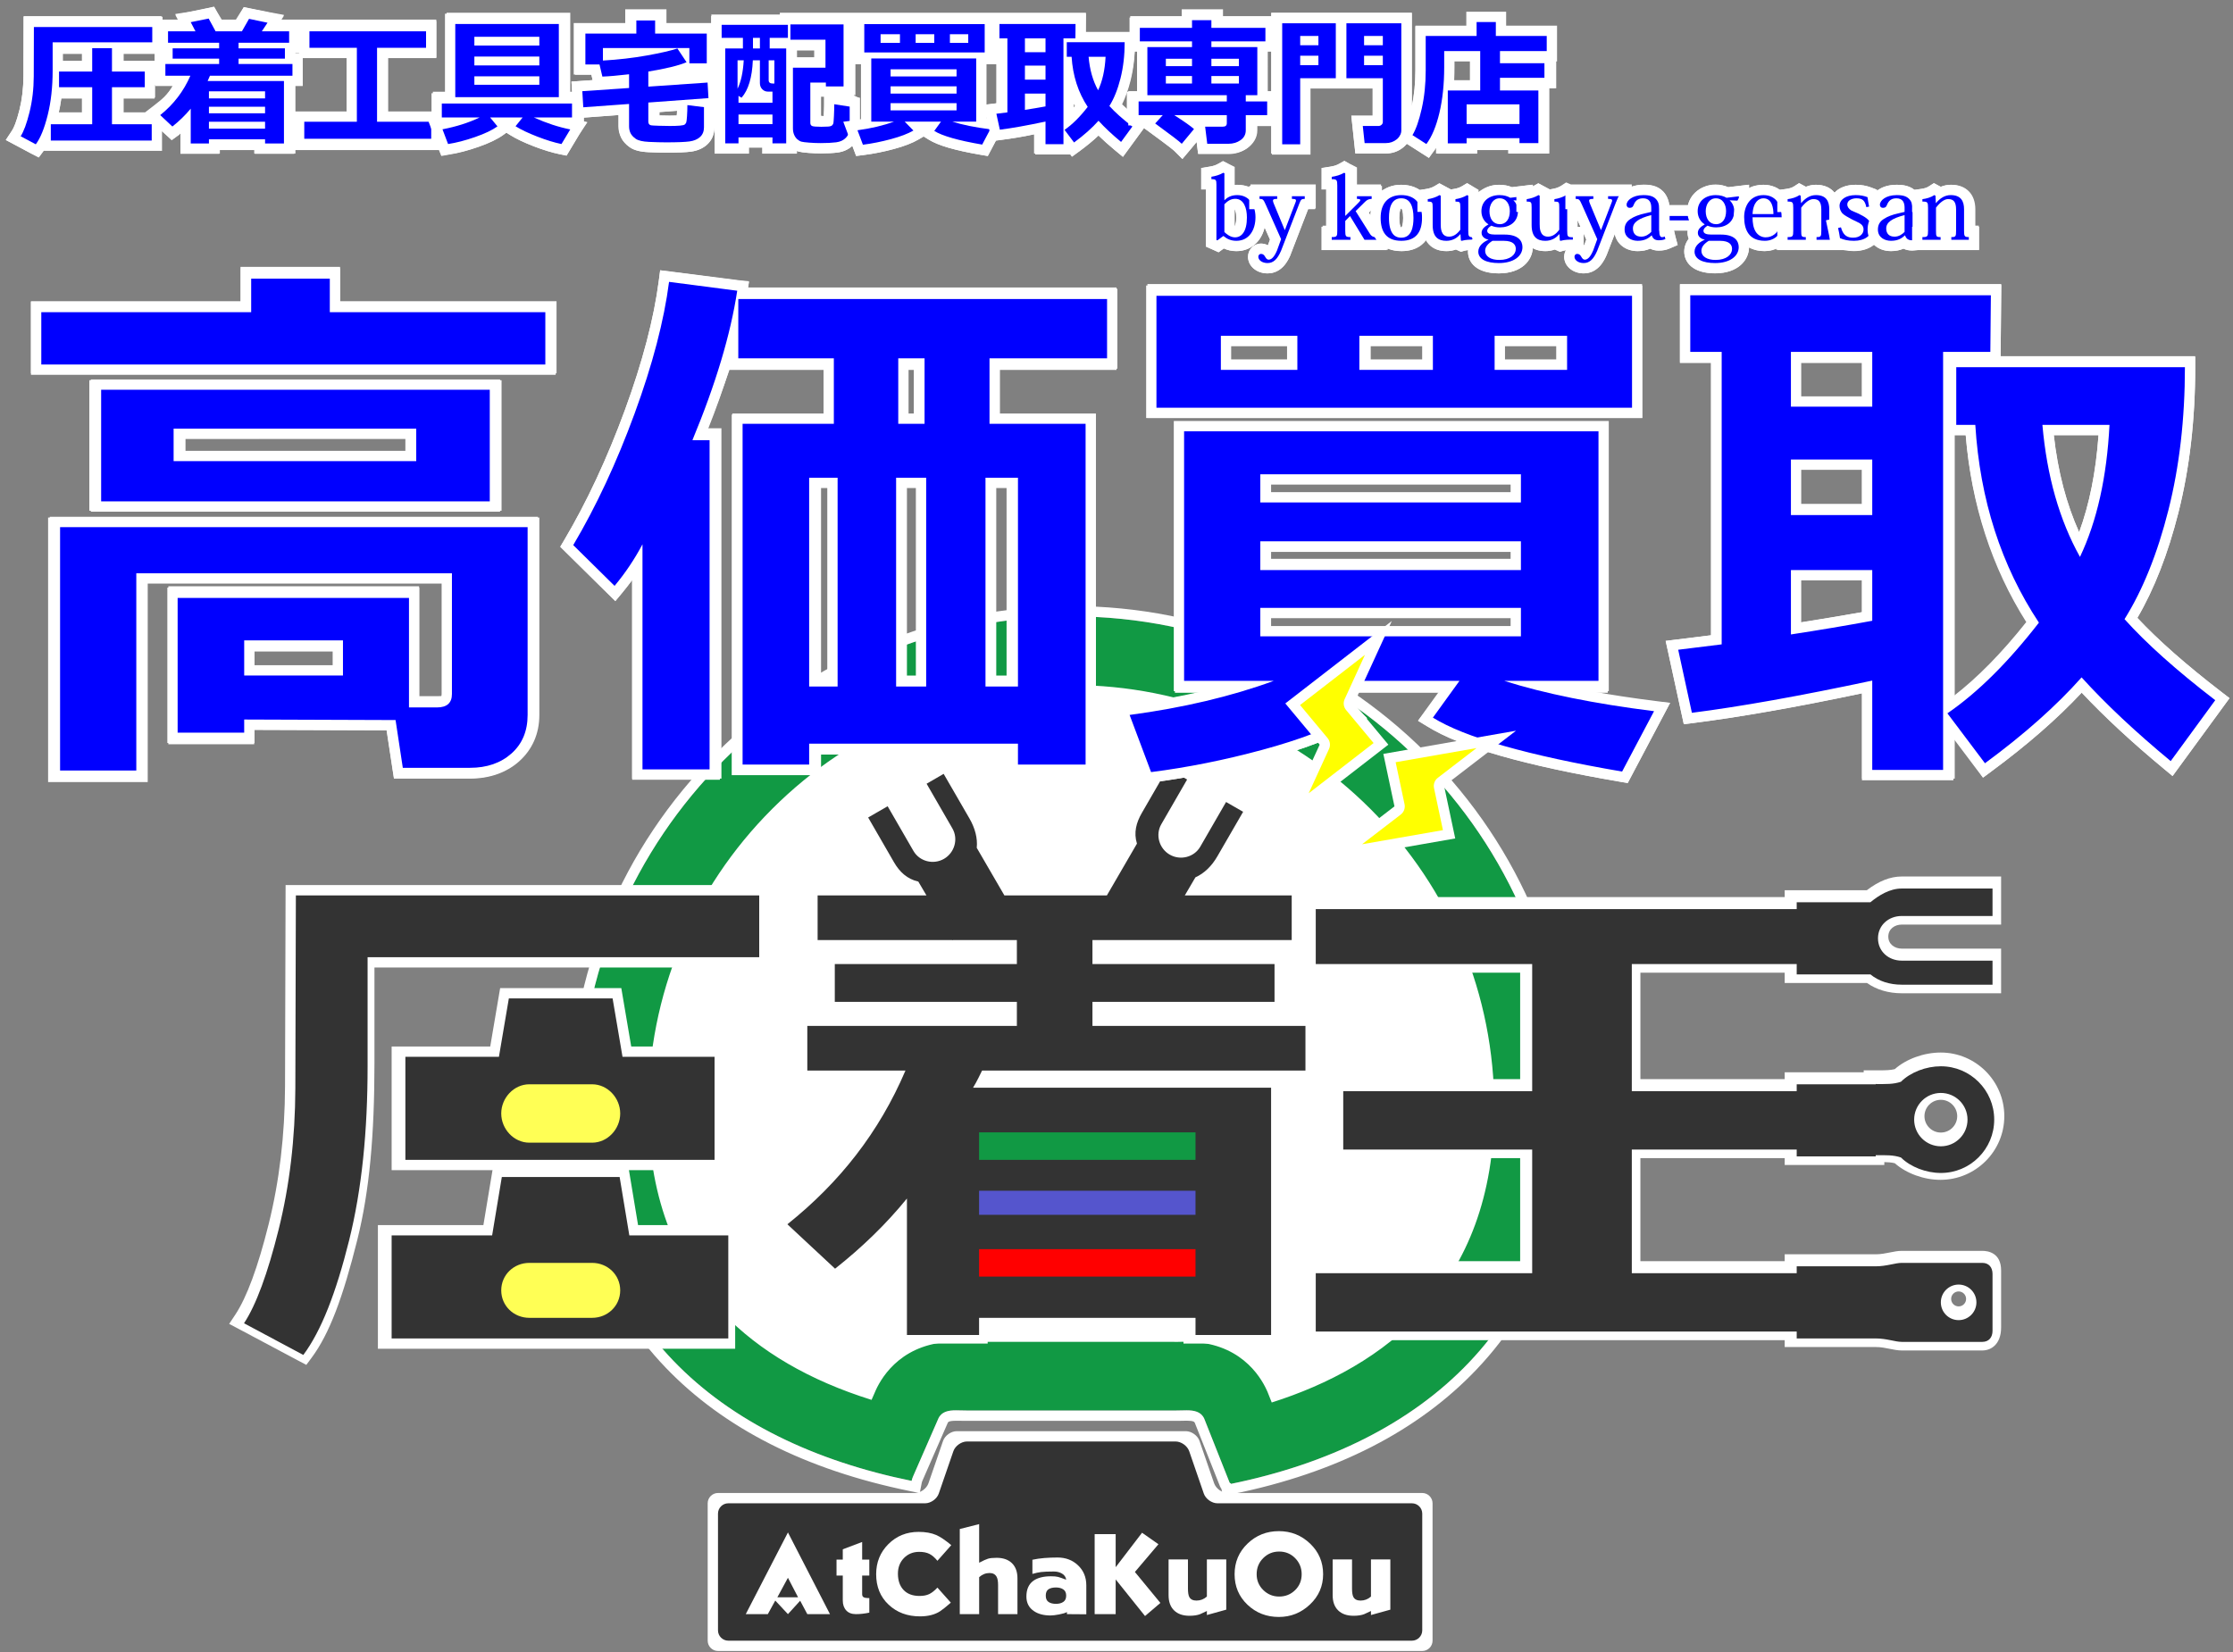 <?xml version="1.0" encoding="utf-8"?>
<!-- Generator: Adobe Illustrator 16.0.0, SVG Export Plug-In . SVG Version: 6.00 Build 0)  -->
<!DOCTYPE svg PUBLIC "-//W3C//DTD SVG 1.1//EN" "http://www.w3.org/Graphics/SVG/1.1/DTD/svg11.dtd">
<svg version="1.1" id="レイヤー_1" xmlns="http://www.w3.org/2000/svg" xmlns:xlink="http://www.w3.org/1999/xlink" x="0px"
	 y="0px" width="650px" height="481.081px" viewBox="0 0 650 481.081" enable-background="new 0 0 650 481.081"
	 xml:space="preserve">
<rect x="0" y="0" width="650" height="481.081" fill="#808080" stroke="none"/>
<g>
	<path fill="#FFFFFF" d="M359.74,409.14l-0.102-0.224c-1.398-3.077-5.102-8.238-14.193-8.238c-0.763,0-1.549-0.013-2.335,0.022
		c-0.488,0.021-0.977,0.002-1.451,0.002h-59.64c-0.475,0-0.963,0.02-1.451-0.002c-0.787-0.035-1.572-0.045-2.335-0.045
		c-9.091,0-12.795,5.173-14.193,8.25l-4.66,10.66c-23.727-5.983-42.614-16.174-56.218-30.357
		c-16.229-16.919-24.458-39.329-24.458-66.609c0-73.411,59.724-133.135,133.135-133.135c73.411,0,133.135,59.725,133.135,133.136
		c0,27.362-8.242,49.934-24.499,67.087c-13.689,14.445-32.587,24.773-56.25,30.761L359.74,409.14z"/>
	<path fill="#119944" d="M311.839,199.464c32.891,0,63.813,12.809,87.069,36.065s36.065,54.18,36.065,87.07
		c0,52.097-32.347,75.444-64.787,85.754l-1.06-2.672l-0.181-0.456l-0.203-0.446c-1.927-4.24-8.055-14.102-23.298-14.102
		c-1.063,0-2.016-0.003-2.781,0.032c-0.351,0.016-0.83-0.008-1.005-0.008h-59.64c-0.175,0-0.655,0.023-1.005,0.008
		c-0.765-0.035-1.718-0.055-2.781-0.055c-15.243,0-21.37,9.873-23.297,14.112l-0.059,0.136l-0.058,0.135l-1.115,2.551
		c-18.072-5.644-32.602-14.12-43.326-25.301c-14.383-14.994-21.675-35.076-21.675-59.688c0-32.891,12.809-63.813,36.065-87.07
		C248.027,212.273,278.949,199.464,311.839,199.464 M311.839,179.464c-79.051,0-143.135,64.084-143.135,143.136
		c0,62.782,40.424,97.113,96.66,108.586c0.082-0.418,0.217-0.852,0.42-1.3l7.36-16.832c0.916-2.015,2.884-2.42,5.089-2.42
		c1.236,0,2.545,0.068,3.786,0.068h59.64c1.24,0,2.551-0.068,3.786-0.068c2.205,0,4.174,0.383,5.09,2.397l7.359,18.57
		c0.203,0.447,0.338,0.023,0.42,0.441c56.237-11.473,96.659-46.664,96.659-109.446C454.974,243.545,390.891,179.464,311.839,179.464
		L311.839,179.464z"/>
	<path fill="#FFFFFF" d="M311.839,179.464c79.052,0,143.135,64.084,143.135,143.136c0,62.782-40.422,97.977-96.659,109.449
		c-0.082-0.418-0.217,0.011-0.42-0.437l-7.359-18.559c-0.916-2.015-2.885-2.42-5.09-2.42c-1.236,0-2.546,0.068-3.786,0.068h-59.64
		c-1.24,0-2.55-0.068-3.786-0.068c-2.205,0-4.174,0.383-5.089,2.397l-7.36,16.844c-0.203,0.448-0.338,0.887-0.42,1.305
		c-56.236-11.473-96.66-45.801-96.66-108.583C168.704,243.545,232.788,179.464,311.839,179.464 M311.839,176.464
		c-39.034,0-75.731,15.201-103.333,42.802c-27.601,27.601-42.802,64.299-42.802,103.333c0,30.749,9.446,56.188,28.076,75.61
		c16.961,17.683,40.843,29.766,70.984,35.915l2.961,0.604l0.582-2.967c0.042-0.212,0.11-0.421,0.208-0.639l7.376-16.868
		c0.087-0.191,0.263-0.578,2.341-0.578c0.55,0,1.136-0.019,1.756,0.009c0.66,0.029,1.342,0.016,2.03,0.016h59.64
		c0.688,0,1.37,0.014,2.03-0.016c0.62-0.027,1.205-0.031,1.756-0.031c1.927,0,2.218,0.344,2.334,0.576l7.326,18.48l0.027,0.071
		l0.03,0.068c0.107,0.236,0.235,0.455,0.38,0.654l0.41,2.087l2.961-0.604c30.056-6.132,53.942-18.364,70.996-36.359
		c18.622-19.648,28.063-45.229,28.063-76.029c0-39.034-15.2-75.732-42.802-103.333C387.571,191.665,350.873,176.464,311.839,176.464
		L311.839,176.464z"/>
</g>
<g>
	<g>
		<path fill="#FFFFFF" d="M346,389.703v-5h-60v5h-24v-37.606c-5.706,6.63-11.828,12.539-18.242,17.604l-1.015,0.801l-15.828-14.879
			l1.35-1.08c14.868-11.896,25.685-25.599,33.013-41.839H233v-16h61v-4h-53v-14h53v-4h-16.215l-1.1,0.638l-0.367-0.638H236v-16
			h31.13l-0.823-1.483c-2.973-0.875-5.395-2.988-7.387-6.438l-8.26-14.307l8.269-4.773l8.259,14.307
			c0.869,1.505,2.521,2.439,4.313,2.439c0.89,0,1.765-0.234,2.531-0.677c1.156-0.667,1.991-1.747,2.354-3.042
			c0.361-1.292,0.2-2.628-0.454-3.761l-8.263-14.3l7.567-4.336l8.257,14.348c1.708,2.957,2.538,6.164,2.359,9.087l7.38,12.937
			h28.102l8.007-14.024c-0.774-3.12-0.193-6.388,1.731-9.723l8.26-14.306l8.27,4.773l-8.261,14.308
			c-0.654,1.133-0.815,2.471-0.453,3.766c0.362,1.298,1.198,2.379,2.353,3.046c0.769,0.443,1.646,0.678,2.538,0.678
			c1.79,0,3.44-0.933,4.307-2.433l8.264-14.299l7.553,4.393l-8.255,14.342c-1.766,3.06-4.042,5.34-6.604,6.626l-1.596,2.853H377v16
			h-58v4h53v14h-53v4h62v16h-94.197c-0.016,0.034-0.033,0.068-0.05,0.103c-0.266,0.548-0.58,1.195-0.945,1.897H371v75H346z
			 M346,369.703v-5h-60v5H346z M346,351.703v-4h-60v4H346z M346,335.703v-5h-60v5H346z"/>
		<path fill="#FFFFFF" d="M339.882,222.699l5.672,3.274l-7.511,13.008c-1.779,3.083-0.635,7.081,2.448,8.86
			c1.03,0.595,2.166,0.879,3.288,0.879c2.237,0,4.421-1.13,5.605-3.183l7.511-12.996l4.962,2.886l-7.51,13.048
			c-1.633,2.828-3.827,5.077-6.381,6.226l-3.078,5.501c0.017,0,0.035,0,0.052,0h30.56v13h-58v7h53v11h-53v7h62v13h-93.629
			c-0.517,1-1.394,3-2.632,5H369.5v72h-22v-5h-63v5h-21v-40.238c-6,7.382-12.827,14.364-20.671,20.558l-13.626-12.81
			c15.225-12.181,26.682-26.51,34.373-44.51H234.5v-13h61v-7h-53v-11h53v-7h-18.118l-0.146,0.085l-0.049-0.085H237.5v-13h31.882
			h0.295l-2.369-4.272c-3.262-0.739-5.457-3.073-7.089-5.899l-7.51-13.008l5.671-3.274l7.51,13.008
			c1.186,2.056,3.373,3.189,5.612,3.189c1.12,0,2.253-0.284,3.281-0.878c3.083-1.779,4.229-5.769,2.448-8.852l-7.51-12.997
			l4.962-2.843l7.51,13.05c1.633,2.827,2.409,5.895,2.127,8.68l8.041,14.096h29.844l8.749-15.323
			c-0.991-3.195-0.214-6.346,1.418-9.174L339.882,222.699 M284.5,337.203h63v-8h-63V337.203 M284.5,353.203h63v-7h-63V353.203
			 M284.5,371.203h63v-8h-63V371.203 M338.783,218.601l-1.499,2.598l-7.51,13.006c-1.976,3.422-2.663,6.931-2.021,10.23
			l-7.29,12.768h-26.36l-6.733-11.804c0.088-3.088-0.812-6.412-2.579-9.472l-7.507-13.045l-1.494-2.596l-2.598,1.489l-4.962,2.843
			l-2.612,1.497l1.506,2.607l7.51,12.997c0.451,0.78,0.56,1.705,0.308,2.605c-0.256,0.915-0.845,1.678-1.658,2.146
			c-0.539,0.312-1.155,0.477-1.782,0.477c-1.258,0-2.413-0.647-3.014-1.689l-7.51-13.008l-1.5-2.598l-2.598,1.5l-5.671,3.274
			l-2.598,1.5l1.5,2.598l7.51,13.008c1.458,2.525,3.143,4.405,5.092,5.672H237.5h-3v3v13v3h3h37.951l0.575,1H242.5h-3v3v11v3h3h50v1
			h-58h-3v3v13v3h3h24.429c-7.202,15.098-17.575,27.945-31.601,39.167l-2.7,2.16l2.52,2.368l13.626,12.81l1.884,1.771l2.03-1.603
			c5.511-4.351,10.808-9.317,15.813-14.821v32.147v3h3h21h3v-3v-2h57v2v3h3h22h3v-3v-72v-2h7h3v-3v-13v-3h-3h-59v-1h50h3v-3v-11v-3
			h-3h-50v-1h55h3v-3v-13v-3h-3h-25.495l0.129-0.23c2.654-1.449,4.994-3.848,6.812-6.996l7.513-13.052l1.489-2.588l-2.581-1.501
			l-4.962-2.886l-2.601-1.513l-1.506,2.605l-7.511,12.996c-0.6,1.039-1.752,1.684-3.008,1.684c-0.629,0-1.248-0.165-1.788-0.478
			c-0.813-0.469-1.401-1.232-1.658-2.15c-0.252-0.902-0.143-1.83,0.309-2.612l7.51-13.008l1.501-2.598l-2.599-1.5l-5.672-3.274
			L338.783,218.601L338.783,218.601z M278.189,276.203H292.5v1h-16.035L278.189,276.203L278.189,276.203z M287.5,332.203h57v2h-57
			V332.203L287.5,332.203z M287.5,349.203h57v1h-57V349.203L287.5,349.203z M287.5,366.203h57v2h-57V366.203L287.5,366.203z"/>
	</g>
	<g>
		<polygon fill="#FFFFFF" points="116,338.703 116,305.703 143.966,305.703 146.853,288.703 179.587,288.703 182.474,305.703 
			209,305.703 209,338.703 		"/>
		<path fill="#FFFFFF" d="M178.32,290.703l2.887,17H207v30h-90v-30h28.232l2.887-17H178 M180.854,287.703h-2.534h-30.201h-2.534
			l-0.424,2.498l-2.463,14.502H117.5H114v2.5v30v3.5h3.5h90h2.5v-3.5v-30v-2.5h-2.5h-23.759l-2.463-14.502L180.854,287.703
			L180.854,287.703z"/>
	</g>
	<g>
		<polygon fill="#FFFFFF" points="112,390.703 112,357.703 141.981,357.703 144.803,340.703 181.641,340.703 184.463,357.703 
			213,357.703 213,390.703 		"/>
		<path fill="#FFFFFF" d="M180.369,342.703l2.822,17H211v30h-98v-30h30.253l2.821-17H180 M182.912,339.703h-2.543h-34.295h-2.543
			l-0.417,2.509l-2.405,14.491H113.5H110v2.5v30v3.5h3.5h98h2.5v-3.5v-30v-2.5h-2.5h-25.766l-2.406-14.491L182.912,339.703
			L182.912,339.703z"/>
	</g>
	<g>
		<path fill="#FFFFFF" d="M68.868,384.897l0.909-1.375c3.409-5.162,6.727-14.149,9.86-26.712
			c3.156-12.646,4.782-26.317,4.833-40.636l0.16-57.472H222v21H108v29.822c0,20.655-1.652,36.899-5.199,51.121
			c-4.136,16.565-8.239,26.987-13.305,33.792l-0.77,1.034L68.868,384.897z"/>
		<path fill="#FFFFFF" d="M220,260.703v18H106v30.822c0,18.735-1.139,35.661-4.905,50.758c-3.769,15.096-7.663,26.188-12.927,33.26
			l-17.202-9.194c3.51-5.314,6.896-14.348,10.096-27.175c3.2-12.824,4.841-26.189,4.893-40.744l0.171-55.727H220 M223,257.703h-2.5
			H86.125h-2.992l-0.008,2.742l-0.155,55.851c-0.05,14.196-1.661,27.686-4.788,40.214c-3.093,12.397-6.342,21.197-9.657,26.217
			l-1.817,2.735l2.91,1.542l17.265,9.19l2.276,1.211l1.54-2.07c5.19-6.972,9.121-17.558,13.307-34.325
			c3.578-14.344,4.994-30.703,4.994-51.484v-27.822h111.5h2.5v-3.5v-18V257.703L223,257.703z"/>
	</g>
	<g>
		<path fill="#FFFFFF" d="M553.564,391.703c-0.977,0-2.021-0.21-3.126-0.434c-1.319-0.266-2.814-0.566-4.468-0.566H521v-2H381v-20
			h63v-33h-55v-20h55v-34h-63v-19h140v-2h22.923c3.393-2.69,6.551-4,9.642-4H581v11h-27.436c-3.08,0-5.403,2.149-5.403,5
			s2.323,5,5.403,5H581v10h-27.436c-3.716,0-7.032-1.035-9.631-3H521v-3h-45v34h45v-2h23v-0.573l3.313,0.005
			c1.815,0,3.453-0.039,4.975-0.493c3.052-2.854,7.964-4.683,12.639-4.683c9.375,0,17.003,7.641,17.003,17.031
			c0,9.393-7.667,17.033-17.091,17.033c-4.614,0-9.487-1.829-12.537-4.684c-1.523-0.454-3.166-0.493-4.987-0.493L547,336.847v0.855
			h-26v-2h-45v33h45v-2h24.971c1.653,0,3.148-0.301,4.468-0.566c1.105-0.224,2.149-0.434,3.126-0.434h23.472
			c3.964,0,3.964,3.168,3.964,4.209v16.567c0,4.847-3.034,5.224-3.964,5.224H553.564z M570.133,374.518
			c-2.028,0-3.678,1.649-3.678,3.678c0,2.027,1.649,3.677,3.678,3.677s3.678-1.649,3.678-3.677
			C573.811,376.167,572.161,374.518,570.133,374.518z M564.955,318.724c-3.455,0-6.267,2.811-6.267,6.266s2.812,6.267,6.267,6.267
			s6.266-2.812,6.266-6.267S568.41,318.724,564.955,318.724z"/>
		<path fill="#FFFFFF" d="M579.5,258.203v8h-19.032h-6.903c-3.813,0-6.903,2.687-6.903,6.5c0,3.812,3.091,6.5,6.903,6.5h6.903H579.5
			v7h-19.032h-6.903c-3.496,0-6.679-1-9.111-3H522.5v-3h-48v37h48v-2h23v-0.573c0.633,0,1.234,0.005,1.813,0.005
			c2.161,0,3.979-0.064,5.764-0.67c2.807-2.784,7.581-4.506,11.85-4.506c8.579,0,15.503,6.953,15.503,15.531
			c0,8.579-7.013,15.533-15.591,15.533c-4.268,0-8.941-1.723-11.748-4.507c-1.786-0.605-3.611-0.67-5.776-0.67
			c-0.578,0-1.181,0.005-1.813,0.005v0.852h-23v-2h-48v36h48v-2h23.471c3.193,0,5.695-1,7.594-1h23.472
			c1.898,0,2.464,0.81,2.464,2.709v16.567c0,1.899-0.565,3.724-2.464,3.724h-23.472c-1.898,0-4.4-1-7.594-1H522.5v-2h-47.825
			h-28.649H382.5v-17h63v-36h-55v-17h55v-37h-63v-16h63.525h28.649H522.5v-2h21.953c2.433-2,5.615-4,9.111-4h6.903H579.5
			 M564.955,332.756c4.289,0,7.766-3.477,7.766-7.767c0-4.289-3.477-7.766-7.766-7.766s-7.767,3.477-7.767,7.766
			C557.188,329.28,560.666,332.756,564.955,332.756 M570.133,383.373c2.859,0,5.178-2.318,5.178-5.177
			c0-2.859-2.318-5.178-5.178-5.178c-2.86,0-5.178,2.318-5.178,5.178C564.955,381.054,567.272,383.373,570.133,383.373
			 M582.5,255.203h-3h-19.032h-6.903c-3.312,0-6.643,1.311-10.156,4H522.5h-3v2h-44.825h-28.649H382.5h-3v3v16v3h3h60v31h-52h-3v3
			v17v3h3h52v30h-60h-3v3v17v3h3h63.525h28.649H519.5v2h3h23.471c1.504,0,2.86,0.273,4.172,0.537
			c1.181,0.238,2.296,0.463,3.422,0.463h23.472c2.521,0,5.464-1.761,5.464-6.724v-16.567c0-5.152-3.821-5.709-5.464-5.709h-23.472
			c-1.126,0-2.241,0.225-3.422,0.463c-1.312,0.264-2.668,0.537-4.172,0.537H522.5h-3v2h-42v-30h42v2h3h23h3v-0.846
			c1.104,0.023,2.126,0.1,3.058,0.334c3.328,2.954,8.443,4.832,13.28,4.832c10.251,0,18.591-8.314,18.591-18.533
			c0-10.218-8.301-18.531-18.503-18.531c-4.896,0-10.05,1.878-13.382,4.832c-1.255,0.314-2.669,0.344-4.231,0.344l-0.854-0.003
			l-0.959-0.002h-3v0.573h-20h-3v2h-42v-31h42v3h3h20.944c2.794,1.967,6.268,3,10.12,3h6.903H579.5h3v-3v-7v-3h-3h-19.032h-6.903
			c-1.939,0-3.903-1.202-3.903-3.5s1.964-3.5,3.903-3.5h6.903H579.5h3v-3v-8V255.203L582.5,255.203z M564.955,329.756
			c-2.628,0-4.767-2.139-4.767-4.767s2.139-4.766,4.767-4.766s4.766,2.138,4.766,4.766S567.583,329.756,564.955,329.756
			L564.955,329.756z M570.133,380.373c-1.201,0-2.178-0.977-2.178-2.177c0-1.201,0.977-2.178,2.178-2.178s2.178,0.977,2.178,2.178
			C572.311,379.396,571.334,380.373,570.133,380.373L570.133,380.373z"/>
	</g>
</g>
<rect x="279" y="324.703" fill="#119944" width="78" height="17"/>
<rect x="279" y="343.703" fill="#5555CD" width="78" height="17"/>
<rect x="279" y="361.703" fill="#FF0000" width="78" height="17"/>
<g>
	<path fill="#333333" d="M318,291.703h53v-11h-53v-7h58v-13h-31.06c-0.017,0-0.035,0-0.052,0l3.078-5.251
		c2.554-1.148,4.748-3.272,6.381-6.101l7.51-12.986l-4.962-2.855l-7.511,13.012c-1.779,3.083-5.811,4.091-8.894,2.312
		s-4.228-5.773-2.448-8.856l7.511-13.006l-5.672-3.273l-7.51,13.007c-1.632,2.828-2.409,5.729-1.418,8.925l-8.749,15.073h-29.844
		l-8.041-13.846c0.282-2.785-0.494-5.728-2.127-8.555l-7.51-12.987l-4.962,2.875l7.51,13.012c1.78,3.083,0.635,7.08-2.448,8.859
		c-3.083,1.781-7.114,0.775-8.894-2.308l-7.51-13.006l-5.671,3.275l7.51,13.008c1.632,2.827,3.827,4.911,7.089,5.649l2.369,4.023
		h-0.295H238v13h39.187l0.049,0.085l0.146-0.085H296v7h-53v11h53v7h-61v13h28.575c-7.691,18-19.148,32.579-34.373,44.76
		l13.876,12.935c7.845-6.193,14.921-13.051,20.921-20.433v39.738h21v-5h63v5h22v-72h-86.761c1.238-2,2.115-4,2.632-5H380v-13h-62
		V291.703z M285,329.703h63v8h-63V329.703z M285,346.703h63v7h-63V346.703z M285,363.703h63v8h-63V363.703z"/>
	<polygon fill="#333333" points="208,307.703 181.207,307.703 178.32,290.703 148.119,290.703 145.232,307.703 118,307.703 
		118,337.703 208,337.703 	"/>
	<polygon fill="#333333" points="180.369,342.703 146.074,342.703 143.253,359.703 114,359.703 114,389.703 212,389.703 
		212,359.703 183.191,359.703 	"/>
	<path fill="#333333" d="M85.97,316.929c-0.052,14.555-1.677,28.295-4.877,41.119c-3.2,12.827-6.555,21.923-10.064,27.237
		l17.265,9.226c5.265-7.072,9.534-18.148,13.302-33.244C105.361,346.17,107,329.26,107,310.525v-31.822h114v-18H86.125
		L85.97,316.929z"/>
	<path fill="#333333" d="M577.036,367.703h-23.472c-1.898,0-4.4,1-7.594,1H523v2h-48v-36h48v2h23v-0.352c3,0,5.076-0.103,7.34,0.665
		c2.807,2.784,7.355,4.507,11.623,4.507c8.578,0,15.528-6.954,15.528-15.533c0-8.578-6.955-15.531-15.534-15.531
		c-4.269,0-8.809,1.722-11.615,4.506c-2.262,0.768-4.342,0.665-7.342,0.665v0.073h-23v2h-48v-37h48v3h21.453
		c2.433,2,5.615,3,9.111,3h6.903H580v-7h-19.532h-6.903c-3.813,0-6.903-2.688-6.903-6.5c0-3.813,3.091-6.5,6.903-6.5h6.903H580v-8
		h-19.532h-6.903c-3.496,0-6.679,2-9.111,4H523v2h-48.325h-28.649H383v16h63v37h-55v17h55v36h-63v17h63.025h28.649H523v2h22.971
		c3.193,0,5.695,1,7.594,1h23.472c1.898,0,2.964-1.324,2.964-3.224v-16.567C580,369.012,578.935,367.703,577.036,367.703z
		 M564.955,318.224c4.289,0,7.766,3.477,7.766,7.766c0,4.29-3.477,7.767-7.766,7.767s-7.767-3.477-7.767-7.767
		C557.188,321.701,560.666,318.224,564.955,318.224z M570.133,384.373c-2.86,0-5.178-2.318-5.178-5.177
		c0-2.859,2.317-5.178,5.178-5.178c2.859,0,5.178,2.318,5.178,5.178C575.311,382.054,572.992,384.373,570.133,384.373z"/>
</g>
<path fill="#FFFF55" d="M154.09,332.703c-4.521,0-8.186-3.979-8.186-8.5s3.665-8.5,8.186-8.5h18.26c4.521,0,8.186,3.979,8.186,8.5
	s-3.665,8.5-8.186,8.5H154.09z"/>
<path fill="#FFFF55" d="M154.09,383.703c-4.521,0-8.186-3.48-8.186-8c0-4.521,3.665-8,8.186-8h18.26c4.521,0,8.186,3.479,8.186,8
	c0,4.52-3.665,8-8.186,8H154.09z"/>
<g>
	<path fill="#FFFFFF" d="M359,48.599l-1.455-0.829l-0.201-0.151l-1.365-0.708l-1.358,0.769c-0.754,0.419-1.276,0.657-2.294,0.819
		L350,48.903v2.558v0.706v2.536h1v15.16v1.932l1.804,0.799l0.3,0.126l1.612,0.728l1.422-1.042l0.103-0.074
		c1.127,0.53,2.33,0.784,3.669,0.784c4.117,0,7.216-2.717,8.207-6.883l1.565,3.521l-0.606,1.679c-0.76-0.418-1.504-0.51-2.011-0.51
		c-2.085,0-3.781,1.719-3.781,3.832c0,2.714,2.491,4.84,5.672,4.84c4.34,0,6.103-4.028,6.681-5.352l0.026-0.059l0.023-0.166
		l5.114-13.313h2.2v-2.789v-0.781v-3.43h-3.205h-3.73h-1.286h-3h-5.142H364v0.866c-1-0.492-2.604-0.763-3.885-0.763
		c-0.247,0-0.115,0.009-1.115,0.027v-3.38V48.599z M359.297,60.892c0.155,0.249,0.563,1.001,0.563,2.442
		c0,1.69-0.487,2.509-0.664,2.759c-0.013-0.004-0.195-0.009-0.195-0.015v-5.167C359,60.9,359.27,60.895,359.297,60.892z"/>
	<path fill="#FFFFFF" d="M451.135,55.161l-1.531-0.822l-0.328-0.176l-1.49-0.8l-1.566,0.86c-0.032,0.019-0.219,0.03-0.219,0.048
		V53.78l-3.243,0.399l-2.667,0.324c-1.098-0.458-2.512-0.697-3.824-0.697c-2.49,0-4.266,0.879-6.266,2.343v-0.892l-1.292-0.868
		l-0.204-0.176l-1.471-0.885l-1.489,0.895c-0.664,0.392-1.447,0.662-2.353,0.803l-0.865,0.136l-1.528-0.823l-0.327-0.176l-1.489-0.8
		l-1.454,0.86c-0.658,0.388-1.462,0.659-2.39,0.803l-1.874,0.292c-1.431-0.981-3.374-1.513-5.485-1.513
		c-2.245,0-3.778,0.641-5.778,1.789v-1.891h-2.727h-4.285H395v-3.225v-1.72l-1.691-0.869l-0.405-0.177l-1.541-0.873l-1.528,0.849
		c-0.734,0.415-1.354,0.664-2.451,0.832L385,48.913v2.574v0.68v2.536h1v11h-1v3.328v0.781v2.891h2.652h5.445h3h1.084h3.504H404
		v-0.416c1,0.539,2.46,0.828,4.072,0.828c3.15,0,5.512-1.13,7.057-3.182c1.141,2.041,3.16,3.182,5.93,3.182
		c0.965,0,1.876-0.161,2.747-0.471l0.235,0.11l0.222,0.101l1.003,0.449l1.056-0.309c0.306-0.089,0.667-0.137,1.034-0.171
		c-0.012,0.148-0.039,0.292-0.039,0.442c0,3.059,2.357,6.327,8.974,6.327c6.61,0,9.707-3.753,9.866-7.346
		c1.019,0.565,2.248,0.868,3.666,0.868c0.965,0,1.896-0.161,2.767-0.471l0.245,0.11l0.227,0.101l1.006,0.448l1.057-0.308
		c0.214-0.063,0.455-0.106,0.705-0.14c-0.318,0.562-0.516,1.204-0.516,1.897c0,2.714,2.491,4.84,5.672,4.84
		c4.34,0,6.103-4.028,6.681-5.352l0.026-0.059l0.023-0.06l2.317-5.986c0.597,2.95,3.222,4.979,6.678,4.979
		c1.352,0,2.548-0.232,3.639-0.716c0.719,0.37,1.557,0.564,2.487,0.564c1.199,0,2.162-0.184,3.123-0.596l2.386-1.023l-0.67-2.508
		l-0.202-0.988l-0.244-1.146h4.043c-0.025,1-0.049,0.641-0.049,0.861c0,0.635,0.122,1.355,0.352,1.911
		c-0.849,1.081-1.311,2.396-1.311,3.732c0,3.059,2.357,6.356,8.975,6.356c6.729,0,9.821-3.875,9.877-7.524
		c1.291,0.694,2.663,1.068,4.437,1.068c1.309,0,2.448-0.284,3.448-0.817v0.412h3.354h5.294h3h0.126h5.092h2.816
		c0.927,0,1.903,0.357,2.977,0.357c2.375,0,4.396-0.651,5.837-1.815c1.212,1.154,2.938,1.856,4.948,1.856
		c1.352,0,2.548-0.226,3.639-0.708c0.719,0.37,1.557,0.513,2.486,0.513c0.612,0,1.163-0.203,1.684-0.203h1.338h5.293h3h0.126h5.092
		H576v-2.891v-0.781v-3.328h-1v-4.764c0-4.467-2.716-7.134-7.025-7.134c-0.826,0-1.909,0.135-2.995,0.583l-0.126-0.048l-0.345-0.176
		l-1.565-0.839l-1.492,0.956c-0.589,0.379-1.27,0.599-2.269,0.736l-1.913,0.263c-1.616-1.289-3.578-1.476-5.161-1.476
		c-2.475,0-4.395,0.7-5.724,1.737l-0.043-0.309l-1.665-0.63c-1.42-0.538-2.889-0.799-4.489-0.799c-2.898,0-4.929,0.957-6.178,2.306
		c-1.18-1.486-3.028-2.306-5.413-2.306c-0.825,0-1.838,0.135-2.924,0.583l-0.093-0.05l-0.328-0.176l-1.556-0.836l-1.486,0.955
		c-0.59,0.379-1.267,0.599-2.265,0.736l-1.864,0.256c-1.305-0.944-3.003-1.469-4.842-1.469c-1.547,0-3.239,0.362-4.239,1.016V53.78
		l-3.27,0.399l-2.678,0.324c-1.1-0.458-2.322-0.786-3.635-0.786c-4.19,0-7.354,2.986-8.086,5.986h-5.324h-0.076
		c-0.164-1-0.733-2.86-1.741-3.907c-1.721-1.839-3.927-2.035-5.729-2.035c-1.352,0-2.461,0.256-3.461,0.614v-0.672h-3.176h-3.73
		h-1.286h-3h-5.142h-1.396l-1.385-0.591l-1.515,1.003c-0.663,0.392-1.458,0.715-2.363,0.856L451.135,55.161z M398.919,62.684
		l-0.489-0.777l0.633-0.626C398.987,61.73,398.943,62.202,398.919,62.684z M407.758,60.745c0.029-0.004,0.073-0.007,0.133-0.007
		c0.044,0,0.077,0.002,0.103,0.005c0.105,0.166,0.451,0.85,0.451,2.717c0,1.891-0.349,2.578-0.454,2.743
		c-0.024,0.002-0.057,0.004-0.1,0.004c-0.052,0-0.091-0.003-0.119-0.006c-0.126-0.213-0.461-0.954-0.461-2.741
		C407.311,61.577,407.657,60.902,407.758,60.745z M460.079,66.081h-0.88V64.1L460.079,66.081z M461,69.762v-0.681v-1.293
		l0.792,1.964l-0.565,1.679c-0.09-0.049-0.227-0.081-0.227-0.121V69.762z"/>
	<path fill="#FFFFFF" d="M166.013,43.483l2.552-4.253l2.438-3.65L170,35.33v-1.063l0.193-0.037L180,33.495v3.301
		c0,1.157,0.298,2.244,0.765,3.231c0.496,1.052,1.363,2.002,2.516,2.823c1.239,0.883,3.008,1.348,5.535,1.463
		c1.92,0.087,3.62,0.131,5.04,0.131c3.439,0,5.819-0.097,7.266-0.295c1.912-0.262,3.535-0.959,4.742-2.071
		c1.371-1.263,2.137-2.994,2.137-5.006v-5.622v-0.014v10.304v2.961h3.111h3.857H218v-2h4v2h2.858h3.996H232v-0.785
		c0,0.089,0.359,0.165,0.58,0.224c0.604,0.164,1.427,0.278,2.843,0.384c1.225,0.091,2.389,0.137,3.498,0.137
		c1.937,0,3.52-0.082,4.856-0.25c1.734-0.22,3.172-0.895,4.324-1.967l0.279,0.748l0.833,2.222l2.354-0.3
		c2.817-0.36,5.711-0.939,8.603-1.723c3.062-0.829,5.426-1.744,7.228-2.798l1.467-0.858l1.51,0.936
		c2.717,1.685,7.63,3.119,15.021,4.384l2.142,0.367l1.016-1.921l1.358-2.567l1.342-0.191c2.764-0.351,6.747-0.91,9.747-1.669v2.906
		v2.724h3.336h5.222h1.961l0.513,0.819l2.39-1.691c2.002-1.474,3.788-2.923,5.337-4.398c1.383,1.352,2.941,2.765,4.659,4.187
		l2.455,2.041l1.881-2.568l3.283-4.488l0.968-1.323l1.488,1.087c6.073,4.432,7.17,5.4,7.361,5.592l2.328,2.329l2.122-2.513
		l2.022-2.438l0.109,0.81l0.324,2.555h2.653h6.151c1.979,0,3.938-0.46,5.456-1.522c1.8-1.258,2.979-3.074,2.979-5.256v-1.221h2.859
		H370v5.316v2.684h3.231h5.241H381v-2.684V25.703h7.838h0.086h3H400v8h-3.309h-3.338l0.354,3.307l0.533,4.999l0.287,2.695h2.696
		h6.191c1.898,0,3.591-0.611,5.031-1.775c0.401-0.324,0.755-0.685,1.061-1.059l0.027,0.012l4.055,2.589l2.35,1.501l1.451-2.235
		c0.286-0.383,0.609-0.787,0.609-1.21v2.178h3.436h5.48H430v-1h9v1h3.305h5.498H451v-3.041v-15.31v-0.65h2v-3.049v-4.252v-0.698l0,0
		V14.88v-4.411V7.703h-2.764H438V6.414V3.703h-2.579h-5.598H427v2.711v1.289h-11.992H412v2.766v10.048
		c0,3.756-0.317,7.287-1.042,10.495c-0.003,0.013,0.042,0.023,0.042,0.037V6.77V3.703h-3.094h-15.982h-0.086h-3h-15.606H370v1
		h-1.654H356v-2h-3.38h-5.638H344v2h-12.209H329v3.412v1.588h-1.619h-11.323l0.021-2.622l0.029-3.378h-3.029h-22.154H288l0,0h-1.367
		h-35.051H249v3.324v8.249v3.427h2v16.042c0,0.015-1,0.028-1,0.042v-3.746v-2.573l-1.63-0.765H249v-2.537V7.106V3.703h-3.451
		h-15.468H227v1h-16.937H207v2h-1.269H194V5.959V2.703h-3.302h-5.459H182v3.256v0.744h-11.597H167v3.074v9v2.926h3.403h1.74
		l0.285,1.247l0.083,0.37l-3.203,0.228l-2.965,0.208l0.175,2.746l0.025,0.202h-0.037H166V6.987V3.703h-3.331h-30.145H130v3.285
		v19.715h-1.393H126v3.448v2.552h-0.479H113v-16h11.018H127v-2.792V9.124V5.703h-2.982H90.075h-2.915h-0.085h-2.915h-2.469
		l0.967-1.363l-4.173-0.769l-5.38-1.075l-2.138-0.422l-1.083,1.7l-1.214,1.929h-4.127l-1.167-1.939l-1.056-1.841L60.15,2.411
		l-5.222,1.075l-3.907,0.587l0.947,1.629h-3.056H47v-1h-2.677H9.866H6.874L6.866,7.782l-0.04,14.385
		c-0.013,3.46-0.402,6.771-1.157,9.797c-0.911,3.651-1.68,5.303-2.164,6.038L1.69,40.755l2.906,1.553l4.411,2.355l2.278,1.103
		l1.451-2.063h2.055h29.374H47v-2.772v-2.808l1.042,0.901l1.926,1.769l2.289-1.602C52.419,39.063,52,38.934,53,38.804v2.977v2.921
		h2.519h5.301H64v-1h10v1h3.158h5.499H86v-1h2.572h36.95h2.25l0.707,1.719l2.397-0.439c2.532-0.382,5.351-1.147,8.379-2.199
		c3.176-1.102,5.569-2.272,7.315-3.541l0.827-0.609l1.083,0.672c1.761,1.1,3.997,2.167,6.835,3.267
		c2.781,1.077,5.312,1.852,7.522,2.306l2.083,0.427L166.013,43.483z M24,28.703v4h-6.957c0.341-1,0.614-3,0.819-4H24z M24,15.703v2
		h-6v-2H24z M36,32.703v-4h6.147H45v-3.3v-0.7h3.141h2.254c-1.53,3-3.414,4.284-5.631,6.059l-2.517,1.941H36z M47,15.703L47,15.703
		h-2v2h-2.853H36v-2h8.323H46l0,0H47z M86,24.703h2V22.04v-3.402v-1.936h2.075H101v16H88.572H86V24.703z M200.019,21.44
		l-0.602,0.042c0.041-0.014,0.083-0.028,0.123-0.042H200.019z M196.992,33.607c0,0.009-0.001,0.019-0.002,0.028
		c-0.569,0.028-1.231,0.043-1.98,0.043c-0.869,0-1.785-0.02-2.999-0.058c-0.052-0.001-0.011-0.003-0.011-0.005v-0.974l5.203-0.392
		C197.186,32.703,197.022,33.156,196.992,33.607z M312.957,30.871c-0.133,0.155-0.266,0.308-0.398,0.458v-1.193
		C312.688,30.382,312.82,30.627,312.957,30.871z M287.16,34.475v-0.46l0.103,0.474C287.229,34.484,287.194,34.479,287.16,34.475z
		 M370,26.703h-1v-12h1V26.703z M331,14.703v12h-3v2.834v2.472c0-0.563-1.043-1.111-1.588-1.636c0.979-1.982,1.906-4.439,2.551-6.99
		c0.668-2.642,1.186-5.68,1.342-8.68H331z M290,13.703v16.367l-0.532,0.07L287,30.449V18.703h3v-3.427V13.703L290,13.703z
		 M237,14.703v2h-5v-2H237z M240,30.348c0,1.087-0.109,2.193-0.166,3.287c-0.005,0.096-0.05,0.081-0.055,0.167
		c-0.217,0.004-0.484-0.1-0.718-0.1c-0.063,0-0.061,0-0.061,0v-6h1V30.348z M423.294,23.703c0.063-2-0.294-2.869-0.294-4.174v-1.826
		h5v6H423.294z M85.934,15.447h1.141v0.191h-1.141V15.447z"/>
	<path fill="#FFFFFF" d="M146,148.703v-2.725v-32.5v-2.775h-3.433H29.442H26v2.775v32.5v2.725h3.442h113.125H146z M118,127.703v4H54
		v-4H118z"/>
	<path fill="#FFFFFF" d="M17.489,150.703H14v2.775v70.859v3.366h3.489h22.188H43v-3.366v-54.634h86v32.369
		c0,0.515-0.322,0.558-0.329,0.569c-0.008,0-0.531,0.063-1.495,0.063H122v-28.6v-3.4h-2.949H51.708H49v3.4v39.219v3.381h2.708
		h19.375H74v-3.381v-0.817l38.523,0.136l1.744,11.438l0.408,2.624h2.579h19.531c5.682,0,10.637-1.735,14.314-5.014
		c3.777-3.368,5.9-7.967,5.9-13.524v-54.688v-2.775h-3.417H17.489z M97,189.703v4H74v-4H97z"/>
	<polygon fill="#FFFFFF" points="99,87.703 99,81.134 99,77.703 96.004,77.703 73.114,77.703 70,77.703 70,81.134 70,87.703 
		12.02,87.703 9,87.703 9,90.899 9,106.134 9,108.703 12.02,108.703 158.739,108.703 162,108.703 162,106.134 162,90.899 
		162,87.703 158.739,87.703 	"/>
	<path fill="#FFFFFF" d="M322.254,107.703H325v-3.366V87.071v-3.369h-2.746H217.72l0.304-1.817l-3.039-0.303l-19.844-2.532
		l-2.978-0.364l-0.384,2.989c-1.424,11.032-4.749,23.726-9.88,37.716c-5.146,14.029-11.072,26.744-17.616,37.788l-1.195,2.019
		l1.669,1.648l12.031,11.875l2.323,2.293l2.079-2.507c0.977-1.172,1.811-2.375,2.811-3.609v55.126v2.678h3.02h19.531H210v-2.678
		v-95.859v-3.462h-3.449h-0.543c2.458-6,4.566-12,6.319-17h2.583H240v13h-23.839H213v2.697v99.219v3.084h3.161h19.375H239v-3.084
		v-2.916h54v2.916v3.084h3.317h19.688H319v-3.084v-99.219v-2.697h-2.996H291v-13H322.254z M264,120.703v-13h2v13H264z M267,141.703
		v55h-3v-55H267z M241,141.703v55h-2v-55H241z M293,141.703v55h-3v-55H293z"/>
	<path fill="#FFFFFF" d="M334,82.703v3.431v32.578v2.991h2.629h138.438H478v-2.991V86.134v-3.431h-2.934H336.629H334z M358,104.703
		v-4h17v4H358z M399,104.703v-4h15v4H399z M438,104.703v-4h15v4H438z"/>
	<path fill="#FFFFFF" d="M463.132,201.703h2.169H468v-3.459v-72.656v-2.884h-2.699H344.676H342v2.884v72.656v3.459h2.676h5.424
		c-6.856,1-14.099,2.704-21.681,3.719l-3.736,0.384l1.325,3.472l6.25,16.612l0.834,2.207l2.354-0.307
		c10.716-1.367,21.747-3.58,32.787-6.569c11.167-3.024,20.048-6.44,26.395-10.151l3.315-1.94l-2.685-2.519l-5.02-4.908h28.724
		l-4.297,5.716l-1.886,2.495l2.736,1.64c9.744,6.043,28.112,11.284,56.153,16.082l2.142,0.352l1.017-1.928l9.297-17.582l2.029-3.839
		l-4.308-0.313C475.202,203.49,468.957,202.703,463.132,201.703z M440,179.703v3h-70v-3H440z M370,143.703v-3h70v3H370z
		 M370,162.703v-2h70v2H370z"/>
	<path fill="#FFFFFF" d="M646.66,201.489c-10.191-7.831-18.423-15.083-24.504-21.584c4.911-8.379,8.925-18.678,11.949-30.654
		c3.249-12.862,4.895-27.106,4.895-42.336v-3.212h-2.996H582.35l0.014-1.318l0.156-16.569l0.028-3.113h-3.028h-87.5H489v3.275
		v16.484v3.241h3.02H498v79.263l-9.943,1.237l-3.222,0.403l0.718,3.211l3.994,18.359l0.588,2.686l2.733-0.346
		c13.166-1.669,30.132-4.578,49.132-8.651v22.316v2.522h2.988h20.625H569v-2.522v-9.171l6.598,9.022l1.688,2.372l2.343-1.761
		c10.443-7.69,19.271-15.407,26.337-22.975c6.642,7.068,14.69,14.539,23.995,22.245l2.449,2.033l1.878-2.572l12.968-17.734
		l1.728-2.365L646.66,201.489z M610.859,126.703c-0.778,11-2.671,20.15-5.647,28.26c-3.704-8.267-6.177-17.26-7.376-28.26H610.859z
		 M569,202.711v-76.009h0.441h2.756c1.664,20,7.778,38.571,17.818,54.416C582.9,190.09,576,197.335,569,202.711z M542,168.703v9.54
		c-6,1.035-12,2.035-18,2.984v-12.524H542z M542,136.703v10h-18v-10H542z M542,105.703v10h-18v-10H542z"/>
</g>
<g>
	<g>
		<path fill="#0000FF" d="M352.588,70.829c0,0,0-17.126,0-17.162h-1.463v-3.485l1.263-0.202c1.188-0.19,2.081-0.486,2.987-0.99
			l0.691-0.385l1.84,0.92v6.121c0.689-0.227,1.435-0.341,2.23-0.341c4.079,0,6.819,3.196,6.819,7.953
			c0,4.998-2.831,8.356-7.046,8.356c-1.43,0-2.635-0.331-3.788-1.057l-1.576,1.16L352.588,70.829z M357.906,66.885
			c0.434,0.346,1.023,0.721,1.601,0.721c1.813,0,1.954-3.27,1.954-4.272c0-0.659-0.091-3.945-1.879-3.945
			c-0.592,0-1.079,0.204-1.676,0.728V66.885z"/>
		<path fill="#FFFFFF" d="M356.104,50.301l0.303,0.151v7.814h0.051c0.756-0.756,1.891-1.462,3.68-1.462
			c3.655,0,5.319,3.125,5.319,6.453c0,3.73-1.891,6.856-5.546,6.856c-1.613,0-2.723-0.53-3.756-1.387h-0.076l-1.713,1.26
			l-0.277-0.126V53.78c0-1.411-0.127-1.613-1.463-1.613v-0.706C353.886,51.259,354.97,50.932,356.104,50.301 M359.507,69.106
			c1.916,0,3.454-1.714,3.454-5.772c0-2.823-0.934-5.445-3.379-5.445c-1.336,0-2.268,0.656-3.176,1.588v8.091
			C357.037,68.148,358.146,69.106,359.507,69.106 M356.029,46.91l-1.384,0.769c-0.754,0.419-1.477,0.657-2.494,0.819l-2.526,0.404
			v2.558v0.706v3h1.463v14.696v1.932l1.76,0.799l0.277,0.126l1.602,0.728l1.417-1.042l0.1-0.074c1.127,0.53,2.328,0.784,3.667,0.784
			c5.031,0,8.546-4.053,8.546-9.856c0-5.566-3.421-9.453-8.319-9.453c-0.247,0-0.491,0.009-0.73,0.027v-3.38v-1.854l-1.658-0.829
			l-0.303-0.151L356.029,46.91L356.029,46.91z M359.406,60.911c0.035-0.011,0.066-0.016,0.094-0.019
			c0.155,0.249,0.461,1.001,0.461,2.442c0,1.69-0.335,2.509-0.512,2.759c-0.013-0.004-0.027-0.009-0.043-0.015V60.911
			L359.406,60.911z"/>
	</g>
	<g>
		<path fill="#0000FF" d="M368.955,78.093c-2.34,0-4.172-1.467-4.172-3.34c0-1.286,1.023-2.332,2.281-2.332
			c1.016,0,1.831,0.492,2.426,1.463c0.184-0.229,0.483-0.669,0.834-1.487l0.974-2.703l-4.192-9.432
			c-0.173-0.396-0.306-0.679-0.398-0.849c-0.022,0-1.57,0-1.57,0v-3.781h8.142v3.781h-0.818l1.482,3.568l1.37-3.568h-0.748v-3.781
			h6.73v3.781c0,0-1.513,0-1.519,0c-0.031,0.072-0.069,0.167-0.116,0.291l-5.374,13.875
			C373.355,75.713,371.933,78.093,368.955,78.093z"/>
		<path fill="#FFFFFF" d="M379.795,57.133v0.781c-0.883,0-1.109,0.126-1.538,1.26l-5.369,13.864
			c-1.059,2.42-2.192,3.554-3.933,3.554c-1.563,0-2.672-0.857-2.672-1.84c0-0.479,0.354-0.832,0.781-0.832
			c0.631,0,0.958,0.403,1.211,0.857c0.276,0.454,0.529,0.832,1.033,0.832c1.109,0,1.94-1.563,2.395-2.622l1.21-3.353l-4.437-9.982
			c-0.706-1.613-0.883-1.739-1.84-1.739v-0.781h5.142v0.781c-0.882,0-1.235,0.101-1.235,0.529c0,0.202,0.102,0.504,0.277,0.933
			l3.151,7.587h0.05l3.076-8.016c0.101-0.227,0.15-0.429,0.15-0.58c0-0.353-0.302-0.454-1.184-0.454v-0.781H379.795 M382.795,54.133
			h-3h-3.73h-1.286h-3h-5.142h-3v3v0.781v3h2.117l3.928,8.838l-0.606,1.679c-0.76-0.418-1.504-0.51-2.011-0.51
			c-2.085,0-3.781,1.719-3.781,3.832c0,2.714,2.491,4.84,5.672,4.84c4.34,0,6.103-4.028,6.681-5.352l0.026-0.059l0.023-0.06
			l5.114-13.208h1.995v-3v-0.781V54.133L382.795,54.133z"/>
	</g>
	<g>
		<path fill="#0000FF" d="M396.339,71.312l-1.741-2.857v2.857h-8.445v-3.781c0,0,1.576,0,1.61,0
			c0.003-0.153,0.003-13.498,0.003-13.498c0-0.145-0.002-0.265-0.004-0.365c-0.034,0-1.609,0-1.609,0v-3.467l1.272-0.195
			c1.286-0.198,2.22-0.5,3.121-1.009l0.751-0.424l1.788,1.047v9.641l0.403-0.403v-3.223h7.285v3.733l-1.451,0.047
			c-0.397,0.013-0.529,0.034-0.926,0.415l-1.876,1.86l3.417,5.436c0.261,0.433,0.261,0.433,0.748,0.433h1.5v3.756H396.339z
			 M394.034,67.531l-0.949-1.558v1.192c0.002,0.095,0.004,0.229,0.008,0.366C393.095,67.531,394.034,67.531,394.034,67.531z"/>
		<path fill="#FFFFFF" d="M391.283,50.301l0.302,0.177V62.83h0.051l3.781-3.781c0.327-0.328,0.554-0.605,0.554-0.807
			s-0.277-0.328-0.982-0.328v-0.781h4.285v0.781c-0.781,0.025-1.26,0.202-1.916,0.832l-2.747,2.722l4.058,6.453
			c0.605,1.008,1.186,1.134,2.018,1.134v0.756h-3.504l-4.21-6.907l-1.387,1.437v2.823c0.025,1.639,0.075,1.866,1.513,1.866v0.781
			h-5.445v-0.781c1.538,0,1.613-0.227,1.613-1.891V54.032c0-1.639-0.15-1.866-1.613-1.866v-0.68
			C388.964,51.285,390.123,50.957,391.283,50.301 M391.311,46.84l-1.503,0.849c-0.734,0.415-1.515,0.664-2.611,0.832l-2.544,0.392
			v2.574v0.68v3h1.613v10.864h-1.613v3v0.781v3h3h5.445h3h1.084h3.504h3v-3v-0.756v-3h-2.646l-2.609-4.149l1.006-0.997l2.838-0.092
			v-2.904v-0.781v-3h-3h-4.285h-0.403v-3.655v-1.72l-1.483-0.869l-0.302-0.177L391.311,46.84L391.311,46.84z"/>
	</g>
	<g>
		<path fill="#0000FF" d="M407.915,71.615c-4.853,0-7.524-2.914-7.524-8.206c0-4.999,2.883-8.104,7.524-8.104
			c4.712,0,7.524,3.029,7.524,8.104C415.439,68.701,412.768,71.615,407.915,71.615z M407.891,59.238c-0.569,0-2.08,0-2.08,4.222
			c0,2.169,0.442,3.219,0.813,3.718c0.168,0.221,0.492,0.529,1.268,0.529c0.562,0,2.054,0,2.054-4.248
			C409.944,59.238,408.452,59.238,407.891,59.238z"/>
		<path fill="#FFFFFF" d="M407.915,56.805c3.655,0,6.024,2.117,6.024,6.604c0,3.958-1.613,6.706-6.024,6.706
			s-6.024-2.672-6.024-6.706C401.891,59.225,404.084,56.805,407.915,56.805 M407.891,69.207c3.024,0,3.554-3.176,3.554-5.748
			c0-3.529-1.034-5.722-3.554-5.722c-2.824,0-3.58,2.672-3.58,5.722c0,2.294,0.453,3.731,1.109,4.613
			C405.975,68.804,406.807,69.207,407.891,69.207 M407.915,53.805c-5.482,0-9.024,3.77-9.024,9.604c0,6.168,3.289,9.706,9.024,9.706
			c5.65,0,9.024-3.628,9.024-9.706C416.939,57.485,413.481,53.805,407.915,53.805L407.915,53.805z M407.758,60.745
			c0.029-0.004,0.073-0.007,0.133-0.007c0.044,0,0.077,0.002,0.103,0.005c0.105,0.166,0.451,0.85,0.451,2.717
			c0,1.891-0.349,2.578-0.454,2.743c-0.024,0.002-0.057,0.004-0.1,0.004c-0.052,0-0.091-0.003-0.119-0.006
			c-0.126-0.213-0.461-0.954-0.461-2.741C407.311,61.577,407.657,60.902,407.758,60.745L407.758,60.745z"/>
	</g>
	<g>
		<path fill="#0000FF" d="M423.823,71.018c-0.856,0.394-1.798,0.597-2.804,0.597c-2.048,0-5.483-0.791-5.483-6.088
			c0,0,0-5.235-0.001-5.332H414.1v-3.49l1.269-0.198c1.117-0.174,2.1-0.509,2.922-0.994l0.728-0.43l1.863,1.001v9.165
			c0,2.155,0.488,2.155,0.92,2.155c0.234,0,0.901,0,1.776-1.032c0,0,0-6.081-0.001-6.177h-1.41v-3.49l1.269-0.198
			c1.094-0.17,2.068-0.505,2.896-0.994l0.757-0.447l1.809,1.053v11.046c0,0.084,0,0.249,0.004,0.416c0.041,0,1.635,0,1.635,0v3.681
			h-1.5c-0.849,0-2.13,0-3.135,0.293l-0.528,0.154L423.823,71.018z"/>
		<path fill="#FFFFFF" d="M427.094,56.805l0.303,0.176v10.184c0,1.714,0.101,1.916,1.639,1.916v0.681c-0.934,0-2.345,0-3.555,0.353
			l-0.227-0.101l-0.126-1.815h-0.075c-0.857,1.034-2.168,1.916-4.033,1.916c-2.345,0-3.983-1.084-3.983-4.588v-5.092
			c0-1.588-0.075-1.74-1.437-1.74V57.99c1.134-0.177,2.344-0.529,3.453-1.185l0.328,0.176v8.268c0,1.084,0,3.655,2.42,3.655
			c1.26,0,2.344-0.731,3.276-2.017v-6.453c0-1.613-0.075-1.74-1.411-1.74V57.99C424.8,57.813,425.984,57.46,427.094,56.805
			 M427.083,53.327l-1.515,0.895c-0.664,0.392-1.459,0.662-2.364,0.803l-0.872,0.136l-1.531-0.823l-0.328-0.176l-1.49-0.8
			l-1.455,0.86c-0.658,0.388-1.462,0.659-2.39,0.803l-2.538,0.396v2.568v0.706v3h1.437v3.832c0,4.751,2.61,7.588,6.983,7.588
			c0.965,0,1.896-0.161,2.767-0.471l0.245,0.11l0.227,0.101l1.006,0.449l1.057-0.309c0.799-0.233,1.952-0.233,2.715-0.233h3v-3
			v-0.681v-3h-1.639v-9.1v-1.725l-1.49-0.868l-0.303-0.176L427.083,53.327L427.083,53.327z"/>
	</g>
	<g>
		<path fill="#0000FF" d="M436.29,78.093c-6.935,0-7.474-3.695-7.474-4.827c0-1.285,0.593-2.488,1.655-3.457
			c-0.449-0.566-0.698-1.254-0.698-2.013c0-1.135,0.535-1.985,1.162-2.605c-0.784-1.022-1.212-2.298-1.212-3.696
			c0-3.644,2.783-6.188,6.769-6.188c1.256,0,2.426,0.253,3.418,0.736l4.813-0.572v4.546l-1.55-0.072
			c0.125,0.485,0.188,0.995,0.188,1.525c0,2.535-1.251,4.505-3.317,5.508c3.371,0.634,4.628,2.867,4.628,4.978
			C444.672,75.01,442.08,78.093,436.29,78.093z M434.899,71.615c-0.725,0.508-1.092,0.986-1.092,1.424
			c0,0.753,1.313,1.147,2.608,1.147c2.176,0,3.314-0.856,3.314-1.702c0-0.238,0-0.869-2.029-0.869H434.899z M436.518,59.238
			c-1.063,0-1.449,1.349-1.449,2.256c0,0.686,0.146,2.281,1.499,2.281c1.239,0,1.425-1.445,1.425-2.307
			C437.992,61.096,437.921,59.238,436.518,59.238z"/>
		<path fill="#FFFFFF" d="M436.492,56.805c1.311,0,2.369,0.328,3.125,0.781l3.605-0.429v1.286l-2.697-0.126
			c0.857,0.807,1.336,1.865,1.336,3.151c0,3.201-2.445,4.739-5.243,4.739c-0.907,0-1.714-0.151-2.521-0.504
			c-0.757,0.479-1.186,0.958-1.186,1.513c0,0.731,0.781,1.083,2.27,1.083h2.822c3.958,0,5.168,1.84,5.168,3.655
			c0,2.597-2.521,4.638-6.882,4.638c-3.579,0-5.974-1.109-5.974-3.327c0-1.664,1.486-2.849,3-3.479
			c-1.034-0.202-2.043-0.832-2.043-1.991c0-1.134,0.934-1.84,2.018-2.47c-1.261-0.782-2.067-2.143-2.067-3.832
			C431.224,58.519,433.543,56.805,436.492,56.805 M436.567,65.275c1.94,0,2.925-1.639,2.925-3.807c0-1.916-0.959-3.73-2.975-3.73
			c-1.916,0-2.949,1.84-2.949,3.756C433.568,63.712,434.677,65.275,436.567,65.275 M436.416,75.686c3.201,0,4.814-1.563,4.814-3.202
			c0-1.109-0.63-2.369-3.529-2.369h-3.251c-1.336,0.832-2.143,1.764-2.143,2.924C432.308,74.652,433.945,75.686,436.416,75.686
			 M446.223,53.78l-3.354,0.399l-2.723,0.324c-1.098-0.458-2.341-0.697-3.653-0.697c-4.791,0-8.269,3.233-8.269,7.688
			c0,1.281,0.307,2.501,0.87,3.573c-0.479,0.724-0.82,1.623-0.82,2.729c0,0.636,0.123,1.24,0.352,1.796
			c-0.848,1.08-1.309,2.337-1.309,3.674c0,3.059,2.357,6.327,8.974,6.327c6.789,0,9.882-3.959,9.882-7.638
			c0-1.965-0.877-4.142-3.089-5.454c1.121-1.303,1.767-3.011,1.778-4.978l1.361,0.064v-3.144v-1.286V53.78L446.223,53.78z"/>
	</g>
	<g>
		<path fill="#0000FF" d="M452.626,71.018c-0.856,0.394-1.798,0.597-2.804,0.597c-2.048,0-5.482-0.791-5.482-6.088
			c0,0,0-5.235-0.001-5.332h-1.437v-3.49l1.27-0.197c1.115-0.174,2.099-0.508,2.921-0.994l0.728-0.43l1.863,1.001v9.165
			c0,2.155,0.488,2.155,0.92,2.155c0.234,0,0.901,0,1.777-1.032c0,0,0-6.081-0.001-6.177h-1.411v-3.49l1.27-0.197
			c1.094-0.17,2.067-0.505,2.895-0.994l0.758-0.448l1.809,1.053v11.046c0,0.084,0,0.249,0.004,0.416c0.041,0,1.635,0,1.635,0v3.681
			h-1.5c-0.848,0-2.13,0-3.135,0.293l-0.528,0.154L452.626,71.018z"/>
		<path fill="#FFFFFF" d="M455.896,56.805l0.303,0.176v10.184c0,1.714,0.102,1.916,1.639,1.916v0.681c-0.933,0-2.344,0-3.555,0.353
			l-0.227-0.101l-0.126-1.815h-0.075c-0.857,1.034-2.168,1.916-4.033,1.916c-2.345,0-3.982-1.084-3.982-4.588v-5.092
			c0-1.588-0.076-1.74-1.438-1.74V57.99c1.135-0.177,2.344-0.529,3.453-1.185l0.328,0.176v8.268c0,1.084,0,3.655,2.42,3.655
			c1.26,0,2.344-0.731,3.277-2.017v-6.453c0-1.613-0.076-1.74-1.412-1.74V57.99C453.604,57.813,454.788,57.46,455.896,56.805
			 M455.885,53.327l-1.515,0.896c-0.663,0.392-1.458,0.662-2.363,0.803l-0.872,0.136l-1.531-0.822l-0.328-0.176l-1.49-0.8
			l-1.455,0.86c-0.658,0.389-1.462,0.659-2.39,0.803l-2.538,0.396v2.569v0.706v3h1.438v3.832c0,4.751,2.61,7.588,6.982,7.588
			c0.965,0,1.896-0.161,2.767-0.471l0.245,0.11l0.227,0.101l1.006,0.448l1.057-0.308c0.8-0.233,1.952-0.233,2.715-0.233h3v-3v-0.681
			v-3h-1.639v-9.1v-1.725l-1.49-0.868l-0.303-0.176L455.885,53.327L455.885,53.327z"/>
	</g>
	<g>
		<path fill="#0000FF" d="M460.984,78.093c-2.34,0-4.172-1.467-4.172-3.34c0-1.286,1.023-2.332,2.281-2.332
			c1.016,0,1.831,0.492,2.426,1.463c0.184-0.229,0.483-0.669,0.834-1.487l0.974-2.703l-4.192-9.432
			c-0.173-0.396-0.306-0.679-0.398-0.849c-0.022,0-1.57,0-1.57,0v-3.781h8.142v3.781h-0.818l1.482,3.568l1.37-3.568h-0.748v-3.781
			h6.73v3.781c0,0-1.513,0-1.519,0c-0.031,0.072-0.069,0.167-0.116,0.291l-5.374,13.875
			C465.385,75.713,463.962,78.093,460.984,78.093z"/>
		<path fill="#FFFFFF" d="M471.824,57.133v0.781c-0.883,0-1.109,0.126-1.538,1.26l-5.369,13.864
			c-1.059,2.42-2.192,3.554-3.933,3.554c-1.563,0-2.672-0.857-2.672-1.84c0-0.479,0.354-0.832,0.781-0.832
			c0.631,0,0.958,0.403,1.211,0.857c0.276,0.454,0.529,0.832,1.033,0.832c1.109,0,1.94-1.563,2.395-2.622l1.21-3.353l-4.437-9.982
			c-0.706-1.613-0.883-1.739-1.84-1.739v-0.781h5.142v0.781c-0.882,0-1.235,0.101-1.235,0.529c0,0.202,0.102,0.504,0.277,0.933
			l3.151,7.587h0.05l3.076-8.016c0.101-0.227,0.15-0.429,0.15-0.58c0-0.353-0.302-0.454-1.184-0.454v-0.781H471.824 M474.824,54.133
			h-3h-3.73h-1.286h-3h-5.142h-3v3v0.781v3h2.117l3.928,8.838l-0.606,1.679c-0.76-0.418-1.504-0.51-2.011-0.51
			c-2.085,0-3.781,1.719-3.781,3.832c0,2.714,2.491,4.84,5.672,4.84c4.34,0,6.103-4.028,6.681-5.352l0.026-0.059l0.023-0.06
			l5.114-13.208h1.995v-3v-0.781V54.133L474.824,54.133z"/>
	</g>
	<g>
		<path fill="#0000FF" d="M476.71,71.615c-2.556,0-5.306-1.495-5.306-4.777c0-1.912,0.845-3.395,2.51-4.407
			c0.222-0.148,0.462-0.291,0.721-0.428c-0.083,0.006-0.165,0.008-0.244,0.008c-1.395,0-2.407-1.012-2.407-2.407
			c0-2.113,2.39-4.298,6.39-4.298c2.228,0,3.693,0.504,4.751,1.634c0.912,0.947,1.362,2.244,1.362,3.95v6.249l1.053-0.659
			l0.484,1.989l0.537,2.01l-1.192,0.512c-0.775,0.333-1.533,0.475-2.532,0.475c-0.963,0-1.771-0.276-2.385-0.799
			C479.555,71.2,478.366,71.615,476.71,71.615z M479.168,64.65c-1.557,0.571-2.344,1.194-2.344,1.859
			c0,0.703,0.197,0.895,0.92,0.895c0.495,0,0.94-0.169,1.424-0.552V64.65z M478.248,59.238c-0.855,0-1.053,0.368-1.354,1.072
			c-0.151,0.414-0.357,0.731-0.594,0.973c0.703-0.248,1.484-0.466,2.336-0.65l0.532-0.125
			C479.167,59.238,478.841,59.238,478.248,59.238z"/>
		<path fill="#FFFFFF" d="M478.373,56.805c1.891,0,2.925,0.378,3.656,1.159c0.68,0.706,0.957,1.664,0.957,2.924v6.327
			c0,1.286,0.277,1.84,0.832,1.84c0.303,0,0.555-0.076,0.756-0.202l0.202,0.756c-0.529,0.227-1.084,0.353-1.94,0.353
			c-1.109,0-1.715-0.479-2.018-1.412h-0.075c-0.958,0.907-2.093,1.563-4.033,1.563c-1.815,0-3.806-0.958-3.806-3.277
			c0-1.311,0.504-2.344,1.789-3.125c0.983-0.656,2.395-1.21,4.26-1.613l1.715-0.403V60.51c0-1.462-0.454-2.772-2.42-2.772
			c-1.916,0-2.445,1.311-2.748,2.017c-0.176,0.479-0.453,0.756-1.109,0.756c-0.655,0-0.907-0.428-0.907-0.907
			C473.483,58.368,475.223,56.805,478.373,56.805 M477.744,68.905c1.311,0,2.242-0.706,2.924-1.387v-4.89
			c-3.73,0.958-5.344,2.143-5.344,3.882C475.324,67.896,476.055,68.905,477.744,68.905 M478.373,53.805
			c-5.125,0-7.89,2.987-7.89,5.798c0,1.11,0.417,2.084,1.111,2.782c-1.112,1.188-1.69,2.698-1.69,4.452
			c0,3.637,2.862,6.277,6.806,6.277c1.352,0,2.548-0.232,3.639-0.716c0.719,0.37,1.557,0.564,2.487,0.564
			c1.199,0,2.162-0.184,3.123-0.596l2.386-1.023l-0.67-2.508l-0.202-0.756l-1.049-3.923l-0.438,0.274v-3.542
			c0-2.113-0.587-3.75-1.796-5.005C482.47,54.045,480.176,53.805,478.373,53.805L478.373,53.805z"/>
	</g>
	<g>
		<rect x="484.508" y="61.38" fill="#0000FF" width="8.646" height="4.286"/>
		<path fill="#FFFFFF" d="M491.654,62.88v1.286h-5.646V62.88H491.654 M494.654,59.88h-3h-5.646h-3v3v1.286v3h3h5.646h3v-3V62.88
			V59.88L494.654,59.88z"/>
	</g>
	<g>
		<path fill="#0000FF" d="M499.238,78.093c-6.936,0-7.475-3.695-7.475-4.827c0-1.285,0.593-2.488,1.656-3.457
			c-0.448-0.566-0.697-1.255-0.697-2.013c0-1.136,0.534-1.985,1.161-2.605c-0.784-1.022-1.212-2.298-1.212-3.696
			c0-3.644,2.783-6.188,6.768-6.188c1.256,0,2.427,0.253,3.42,0.736l4.811-0.572v4.546l-1.549-0.072
			c0.125,0.485,0.188,0.995,0.188,1.525c0,2.535-1.251,4.505-3.317,5.508c3.372,0.634,4.628,2.868,4.628,4.979
			C507.62,75.01,505.028,78.093,499.238,78.093z M497.848,71.615c-0.725,0.508-1.092,0.986-1.092,1.424
			c0,0.753,1.313,1.147,2.608,1.147c2.177,0,3.315-0.856,3.315-1.702c0-0.238,0-0.869-2.029-0.869H497.848z M499.465,59.238
			c-1.063,0-1.449,1.349-1.449,2.256c0,0.686,0.146,2.281,1.5,2.281c1.239,0,1.424-1.445,1.424-2.307
			C500.939,61.096,500.868,59.238,499.465,59.238z"/>
		<path fill="#FFFFFF" d="M499.439,56.805c1.312,0,2.37,0.328,3.127,0.781l3.604-0.429v1.286l-2.697-0.126
			c0.857,0.807,1.337,1.865,1.337,3.151c0,3.201-2.445,4.739-5.243,4.739c-0.908,0-1.715-0.151-2.521-0.504
			c-0.756,0.479-1.184,0.958-1.184,1.513c0,0.731,0.781,1.083,2.268,1.083h2.824c3.957,0,5.167,1.84,5.167,3.655
			c0,2.597-2.521,4.638-6.882,4.638c-3.579,0-5.975-1.109-5.975-3.327c0-1.664,1.488-2.849,3-3.479
			c-1.033-0.202-2.041-0.832-2.041-1.991c0-1.134,0.932-1.84,2.016-2.47c-1.26-0.782-2.066-2.143-2.066-3.832
			C494.172,58.519,496.49,56.805,499.439,56.805 M499.516,65.275c1.941,0,2.924-1.639,2.924-3.807c0-1.916-0.957-3.73-2.975-3.73
			c-1.915,0-2.949,1.84-2.949,3.756C496.516,63.712,497.625,65.275,499.516,65.275 M499.364,75.686c3.202,0,4.815-1.563,4.815-3.202
			c0-1.109-0.631-2.369-3.529-2.369h-3.252c-1.336,0.832-2.143,1.764-2.143,2.924C495.256,74.652,496.895,75.686,499.364,75.686
			 M509.17,53.78l-3.354,0.399l-2.721,0.324c-1.099-0.458-2.343-0.697-3.655-0.697c-4.791,0-8.268,3.233-8.268,7.688
			c0,1.281,0.307,2.501,0.87,3.573c-0.479,0.724-0.819,1.623-0.819,2.729c0,0.635,0.122,1.24,0.352,1.795
			c-0.849,1.081-1.311,2.338-1.311,3.675c0,3.059,2.357,6.327,8.975,6.327c6.789,0,9.882-3.959,9.882-7.638
			c0-1.965-0.877-4.142-3.089-5.454c1.121-1.303,1.767-3.011,1.778-4.978l1.36,0.064v-3.144v-1.286V53.78L509.17,53.78z"/>
	</g>
	<g>
		<path fill="#0000FF" d="M513.729,71.615c-4.782,0-7.525-3.073-7.525-8.432c0-3.794,2.229-7.877,7.121-7.877
			c5.016,0,6.795,4.284,6.795,7.953v1.5h-2.947l3.56,1.619l-0.807,1.426C518.514,70.297,516.371,71.615,513.729,71.615z
			 M511.732,64.758c0.104,0.81,0.307,1.434,0.623,1.941c0.368,0.568,0.957,0.907,1.6,0.907c1.688,0,2.4-1.402,2.477-1.562
			l0.608-1.286H511.732z M514.597,60.825c-0.165-0.841-0.527-1.587-1.297-1.587c-0.639,0-1.139,0.582-1.419,1.587H514.597z"/>
		<path fill="#FFFFFF" d="M513.324,56.805c4.235,0,5.295,3.781,5.295,6.453h-8.471c0,1.688,0.227,3.1,0.934,4.234
			c0.654,1.009,1.713,1.613,2.873,1.613c2.168,0,3.402-1.512,3.832-2.42l0.832,0.378c-1.412,2.496-3.354,3.05-4.891,3.05
			c-4.689,0-6.025-3.277-6.025-6.932C507.703,60.082,509.367,56.805,513.324,56.805 M510.148,62.325h6.075
			c0-1.563-0.327-4.587-2.924-4.587C511.988,57.738,510.325,58.796,510.148,62.325 M513.324,53.805
			c-5.076,0-8.621,3.856-8.621,9.377c0,6.219,3.374,9.932,9.025,9.932c3.169,0,5.833-1.624,7.502-4.573l1.613-2.852l-1.225-0.557
			v-1.875C521.619,57.604,518.285,53.805,513.324,53.805L513.324,53.805z"/>
	</g>
	<g>
		<path fill="#0000FF" d="M527.273,71.312v-3.781h1.384c0.003-0.159,0.003-6.491,0.003-6.491c0-1.575-0.257-1.575-0.819-1.575
			c-0.299,0-1.037,0.331-2.029,1.52c0,0,0,6.41,0.002,6.547h1.334v3.781h-8.294v-3.781c0,0,1.594,0,1.635,0
			c0.003-0.112,0.004-0.242,0.004-0.39c0,0-0.001-6.851-0.003-6.946l-1.636,0.026v-3.539l1.296-0.178
			c1.211-0.167,2.097-0.463,2.872-0.96l0.742-0.478l1.854,0.996l0.001,0.016c0.938-0.51,1.94-0.772,2.978-0.772
			c3.471,0,5.382,2.001,5.382,5.634c0,0,0.001,6.497,0.003,6.592h1.384v3.781H527.273z"/>
		<path fill="#FFFFFF" d="M528.597,56.805c2.975,0,3.882,1.764,3.882,4.134v6.251c0,1.588,0.127,1.84,1.387,1.84v0.781h-5.092
			v-0.781c1.285,0,1.387-0.177,1.387-1.891V61.04c0-2.243-0.706-3.075-2.319-3.075c-1.135,0-2.396,1.008-3.529,2.496v6.705
			c0,1.689,0.05,1.866,1.336,1.866v0.781h-5.294v-0.781c1.513,0,1.639-0.177,1.639-1.891v-6.604c0-1.583-0.137-1.842-1.432-1.842
			c-0.065,0-0.135,0.001-0.207,0.002V57.99c1.286-0.177,2.42-0.504,3.479-1.185l0.328,0.176l0.102,2.143h0.05
			C525.496,57.687,526.934,56.805,528.597,56.805 M523.696,53.327l-1.486,0.955c-0.59,0.379-1.267,0.599-2.265,0.736l-2.592,0.356
			v2.616v0.706v3.051l1.639-0.027v4.312h-1.639v3v0.781v3h3h5.294h3h0.126h5.092h3v-3v-0.781v-3h-1.387v-5.092
			c0-4.467-2.572-7.134-6.882-7.134c-0.825,0-1.838,0.135-2.924,0.583l-0.093-0.05l-0.328-0.176L523.696,53.327L523.696,53.327z"/>
	</g>
	<g>
		<path fill="#0000FF" d="M539.658,71.615c-1.803,0-3.241-0.281-4.665-0.91l-0.767-0.339l-0.113-0.831
			c-0.121-0.891-0.279-1.634-0.447-2.421l-0.388-1.846l3.638-0.882c-0.619-0.351-1.228-0.741-1.74-1.271l-0.054-0.056l-0.048-0.061
			c-0.73-0.932-1.101-1.956-1.101-3.042c0-2.315,1.921-4.651,6.214-4.651c1.436,0,2.693,0.223,3.959,0.702l0.832,0.315l0.122,0.882
			c0.098,0.698,0.218,1.505,0.441,2.671l0.284,1.48l-2.409,0.451c1.948,1.203,2.934,2.722,2.934,4.528
			C546.351,69.492,543.661,71.615,539.658,71.615z M537.325,65.793c0.479,1.781,1.145,1.914,2.106,1.914
			c0.912,0,1.524-0.359,1.524-0.895c0-0.173-0.031-0.237-0.126-0.338c-0.16-0.167-0.673-0.41-1.216-0.666
			c-0.357-0.169-0.758-0.358-1.201-0.588c-0.365-0.213-0.652-0.369-0.93-0.52c-0.176-0.096-0.354-0.192-0.53-0.292L537.325,65.793z
			 M539.594,59.949c0.329,0.164,0.717,0.326,1.097,0.486c0.415,0.175,0.816,0.344,1.172,0.52l-0.07-0.352
			c-0.273-1.365-0.495-1.365-1.429-1.365c-0.568,0-1.074,0.218-1.159,0.336C539.223,59.578,539.312,59.746,539.594,59.949z"/>
		<path fill="#FFFFFF" d="M540.188,56.805c1.412,0,2.496,0.252,3.428,0.604c0.102,0.731,0.227,1.563,0.454,2.748l-0.807,0.151
			c-0.403-2.017-1.21-2.571-2.899-2.571c-1.008,0-2.646,0.454-2.646,1.815c0,0.63,0.429,1.235,1.109,1.689
			c0.883,0.454,2.219,0.907,2.823,1.311c1.639,0.781,3.201,1.966,3.201,3.781c0,2.269-2.042,3.781-5.192,3.781
			c-1.765,0-2.975-0.303-4.059-0.782c-0.151-1.109-0.354-1.991-0.555-2.949l0.832-0.202c0.63,2.344,1.814,3.025,3.555,3.025
			c1.891,0,3.024-1.084,3.024-2.395c0-0.555-0.177-0.983-0.529-1.361c-0.529-0.555-1.462-0.857-2.823-1.563
			c-1.109-0.655-2.143-1.084-2.849-1.815c-0.454-0.58-0.781-1.26-0.781-2.117C535.474,58.116,537.289,56.805,540.188,56.805
			 M540.188,53.805c-5.3,0-7.714,3.188-7.714,6.151c0,1.314,0.403,2.548,1.2,3.673l-2.163,0.524L532.109,67l0.09,0.426
			c0.161,0.759,0.313,1.476,0.428,2.312l0.227,1.661l1.533,0.678c1.603,0.708,3.277,1.038,5.271,1.038
			c4.823,0,8.192-2.789,8.192-6.781c0-1.051-0.263-2.339-1.191-3.608l0.925-0.173l-0.568-2.96c-0.218-1.132-0.335-1.916-0.429-2.595
			l-0.245-1.763l-1.665-0.63C543.257,54.066,541.788,53.805,540.188,53.805L540.188,53.805z"/>
	</g>
	<g>
		<path fill="#0000FF" d="M550.443,71.615c-2.556,0-5.307-1.495-5.307-4.777c0-1.913,0.845-3.396,2.512-4.408
			c0.221-0.148,0.461-0.291,0.72-0.428c-0.083,0.006-0.164,0.008-0.243,0.008c-1.396,0-2.408-1.012-2.408-2.407
			c0-2.113,2.391-4.298,6.391-4.298c2.228,0,3.693,0.504,4.75,1.635c0.912,0.944,1.363,2.242,1.363,3.949v6.25l1.053-0.656
			l0.484,1.985l0.535,2.009l-1.191,0.511c-0.775,0.333-1.533,0.475-2.533,0.475c-0.963,0-1.771-0.276-2.385-0.799
			C553.288,71.2,552.1,71.615,550.443,71.615z M552.9,64.65c-1.557,0.571-2.344,1.194-2.344,1.859c0,0.703,0.197,0.895,0.92,0.895
			c0.496,0,0.941-0.169,1.424-0.551V64.65z M551.98,59.238c-0.854,0-1.052,0.368-1.354,1.072c-0.152,0.414-0.359,0.732-0.597,0.974
			c0.704-0.249,1.487-0.467,2.341-0.651l0.529-0.125C552.9,59.238,552.573,59.238,551.98,59.238z"/>
		<path fill="#FFFFFF" d="M552.107,56.805c1.891,0,2.924,0.378,3.654,1.159c0.682,0.706,0.959,1.664,0.959,2.924v6.327
			c0,1.286,0.277,1.84,0.831,1.84c0.303,0,0.555-0.076,0.757-0.202l0.201,0.756c-0.529,0.227-1.084,0.353-1.941,0.353
			c-1.108,0-1.714-0.479-2.016-1.412h-0.076c-0.958,0.907-2.092,1.563-4.033,1.563c-1.814,0-3.807-0.958-3.807-3.277
			c0-1.311,0.504-2.344,1.79-3.125c0.983-0.656,2.395-1.21,4.261-1.613l1.713-0.403V60.51c0-1.462-0.453-2.772-2.42-2.772
			c-1.915,0-2.444,1.311-2.747,2.017c-0.177,0.479-0.454,0.756-1.108,0.756c-0.656,0-0.908-0.428-0.908-0.907
			C547.217,58.368,548.956,56.805,552.107,56.805 M551.477,68.905c1.311,0,2.244-0.706,2.924-1.387v-4.89
			c-3.73,0.958-5.344,2.143-5.344,3.882C549.057,67.896,549.788,68.905,551.477,68.905 M552.107,53.805
			c-5.125,0-7.891,2.987-7.891,5.798c0,1.11,0.417,2.084,1.111,2.782c-1.112,1.188-1.691,2.699-1.691,4.453
			c0,3.637,2.862,6.277,6.807,6.277c1.352,0,2.548-0.232,3.639-0.715c0.719,0.37,1.557,0.564,2.486,0.564
			c1.199,0,2.163-0.184,3.124-0.596l2.383-1.022l-0.666-2.506l-0.201-0.756l-1.043-3.921l-0.444,0.277v-3.55
			c0-2.115-0.589-3.753-1.801-5.008C556.204,54.045,553.91,53.805,552.107,53.805L552.107,53.805z"/>
	</g>
	<g>
		<path fill="#0000FF" d="M566.509,71.312v-3.781h1.383c0.003-0.159,0.003-6.491,0.003-6.491c0-1.575-0.257-1.575-0.818-1.575
			c-0.298,0-1.036,0.331-2.029,1.52c0,0,0,6.409,0.002,6.546h1.334v3.781h-8.293v-3.781c0,0,1.594,0,1.635,0
			c0.003-0.112,0.004-0.242,0.004-0.39c0,0-0.001-6.851-0.003-6.946l-1.636,0.026v-3.539l1.296-0.178
			c1.212-0.167,2.098-0.463,2.872-0.96l0.743-0.478l1.854,0.998v0.014c0.938-0.51,1.94-0.772,2.978-0.772
			c3.471,0,5.383,2.001,5.383,5.634c0,0,0.001,6.497,0.003,6.592h1.383v3.781H566.509z"/>
		<path fill="#FFFFFF" d="M567.832,56.805c2.975,0,3.883,1.764,3.883,4.134v6.251c0,1.588,0.125,1.84,1.386,1.84v0.781h-5.092
			v-0.781c1.286,0,1.386-0.177,1.386-1.891V61.04c0-2.243-0.705-3.075-2.318-3.075c-1.135,0-2.395,1.008-3.529,2.496v6.705
			c0,1.689,0.051,1.866,1.336,1.866v0.781h-5.293v-0.781c1.512,0,1.639-0.177,1.639-1.891v-6.604c0-1.583-0.138-1.842-1.432-1.842
			c-0.066,0-0.135,0.001-0.207,0.002V57.99c1.285-0.177,2.42-0.504,3.479-1.185l0.327,0.176l0.101,2.143h0.051
			C564.731,57.687,566.168,56.805,567.832,56.805 M562.935,53.325l-1.488,0.956c-0.589,0.379-1.267,0.599-2.266,0.736l-2.591,0.356
			v2.616v0.706v3.051l1.639-0.027v4.312h-1.639v3v0.781v3h3h5.293h3h0.126h5.092h3v-3v-0.781v-3h-1.386v-5.092
			c0-4.467-2.573-7.134-6.883-7.134c-0.826,0-1.838,0.135-2.924,0.583l-0.09-0.048l-0.327-0.176L562.935,53.325L562.935,53.325z"/>
	</g>
</g>
<g>
	<g>
		<path fill="#0000FF" d="M3.849,40.212l0.907-1.375c0.799-1.21,1.596-3.393,2.368-6.489c0.785-3.143,1.189-6.553,1.202-10.136
			L8.37,6.377h37.453v7.451H34.093v5.505h9.554v7.569h-9.554v7.78h11.571v7.748H13.291V40.02c-0.516,1.13-1.071,2.091-1.668,2.894
			l-0.771,1.036L3.849,40.212z M25.337,34.683v-7.78h-8.816c-0.246,2.473-0.642,4.808-1.185,6.983
			c-0.068,0.271-0.136,0.536-0.206,0.797H25.337z M25.337,19.333v-5.505h-8.512v5.505H25.337z"/>
		<path fill="#FFFFFF" d="M44.323,7.877v4.451H15.325v8.229c0,4.787-0.481,9.109-1.444,12.966c-0.963,3.857-2.116,6.688-3.461,8.496
			l-4.411-2.354c0.896-1.358,1.754-3.676,2.571-6.953c0.818-3.277,1.233-6.775,1.247-10.494l0.04-14.341H44.323 M32.593,14.029
			v6.804h9.554v4.569h-9.554v10.78h11.571v4.748H14.791v-4.748h12.046v-10.78h-9.653v-4.569h9.653v-6.804H32.593 M47.323,4.877h-3
			H9.866H6.874L6.866,7.869L6.826,22.21c-0.013,3.46-0.402,6.75-1.157,9.775c-0.911,3.651-1.68,5.292-2.164,6.026L1.69,40.76
			l2.906,1.551l4.411,2.354l2.278,1.216l1.451-1.95h2.055h29.374h3v-3v-4.748v-3h-3h-8.571v-4.78h6.554h3v-3v-4.569v-3h-3h-6.554
			v-2.505h8.729h3v-3V7.877V4.877L47.323,4.877z M18.325,15.328h5.512v2.505h-5.512V15.328L18.325,15.328z M17.863,28.403h5.974
			v4.78h-6.793C17.384,31.657,17.658,30.062,17.863,28.403L17.863,28.403z"/>
	</g>
	<g>
		<path fill="#0000FF" d="M75.658,43.281v-1.227H62.32v1.227h-8.301v-7.816c-0.917,0.89-1.889,1.741-2.911,2.548l-1.014,0.801
			l-5.744-5.392l1.351-1.081c3.064-2.451,5.523-5.404,7.333-8.801h-6.393v-6.402h2.117v-3.191h-1.345V7.624h7.023L53.27,5.375
			l8.262-1.659l2.12,3.907h5.891l2.187-3.831l8.536,1.789c0,0-1.207,1.963-1.257,2.042h6.653v6.323h-1.227v3.191h2.196v6.402h-2.473
			v19.741H75.658z"/>
		<path fill="#FFFFFF" d="M60.741,5.405l2.018,3.719h7.655l2.077-3.639l5.38,1.127c-0.356,0.58-0.91,1.417-1.662,2.512h7.952v3.323
			H69.444v1.622h13.49v3.006h-13.49v1.563H85.13v3.402H61.117c-0.132,0.356-0.356,0.871-0.673,1.543h22.213v18.198h-5.499v-1.227
			H60.82v1.227h-5.301V31.634c-1.556,1.886-3.336,3.62-5.341,5.202l-3.541-3.323c3.89-3.112,6.817-6.936,8.783-11.473h-7.279v-3.402
			h15.646v-1.563H50.257v-3.006h13.529v-1.622H48.912V9.124h7.991l-1.385-2.67L60.741,5.405 M60.82,28.647h16.338V26.59H60.82
			V28.647 M60.82,32.979h16.338V31.08H60.82V32.979 M60.82,37.449h16.338v-1.998H60.82V37.449 M62.321,2.027L60.15,2.463
			l-5.222,1.049l-3.907,0.785l0.947,1.827h-3.056h-3v3v3.323v3h1.345v0.191h-2.117v3v3.402v3h3h2.254
			c-1.53,2.304-3.414,4.356-5.631,6.13l-2.702,2.162l2.523,2.369l3.541,3.323l1.884,1.769l2.028-1.602
			c0.162-0.127,0.323-0.256,0.482-0.386v2.977v3h3h5.301h3v-1.227h10.338v1.227h3h5.499h3v-3V25.04h2.473v-3v-3.402v-3h-2.196
			v-0.191h1.227v-3V9.124v-3h-3h-2.469l0.967-1.574l-4.173-0.874l-5.38-1.127L70.968,2.1l-1.083,1.897l-1.214,2.126h-4.127
			l-1.167-2.149L62.321,2.027L62.321,2.027z"/>
	</g>
	<g>
		<polygon fill="#0000FF" points="87.072,41.896 87.072,33.951 102.382,33.951 102.382,15.411 88.575,15.411 88.575,7.624 
			125.518,7.624 125.518,15.411 111.256,15.411 111.256,33.951 127.021,33.951 127.021,41.896 		"/>
		<path fill="#FFFFFF" d="M124.018,9.124v4.787h-14.262v21.541h15.765v4.945h-36.95v-4.945h15.31V13.911H90.075V9.124H124.018
			 M127.018,6.124h-3H90.075h-3v3v4.787v3h3h10.807v15.541h-12.31h-3v3v4.945v3h3h36.95h3v-3v-4.945v-3h-3h-12.765V16.911h11.262h3
			v-3V9.124V6.124L127.018,6.124z"/>
	</g>
	<g>
		<path fill="#0000FF" d="M163.139,43.409c-2.129-0.437-4.579-1.189-7.282-2.236c-2.711-1.051-4.926-2.108-6.583-3.144l-1.435-0.896
			l1.151-1.427h-3.139l1.128,1.368l-1.292,0.937c-1.625,1.18-3.891,2.266-6.926,3.318c-2.94,1.021-5.669,1.726-8.11,2.094
			l-1.199,0.181l-2.681-7.094l1.751-0.335c0.747-0.143,1.478-0.299,2.194-0.469h-3.61V28.65h3.917V5.487h33.145V28.65h3.837v7.055
			h-3.943c0.748,0.193,1.489,0.364,2.223,0.511l2.087,0.417l-4.194,6.99L163.139,43.409z"/>
		<path fill="#FFFFFF" d="M162.669,6.987v21.304h-30.145V6.987H162.669 M138.082,13.258h18.91v-2.552h-18.91V13.258 M138.082,19.053
			h18.91v-2.591h-18.91V19.053 M138.082,24.691h18.91v-2.473h-18.91V24.691 M166.506,30.15v4.055H155.41
			c3.626,1.635,7.154,2.796,10.583,3.481l-2.552,4.253c-2.057-0.422-4.405-1.145-7.042-2.166c-2.637-1.022-4.747-2.028-6.33-3.017
			l2.057-2.552h-9.455l2.136,2.591c-1.49,1.082-3.669,2.12-6.537,3.115c-2.868,0.996-5.482,1.671-7.843,2.028l-1.622-4.292
			c4.062-0.778,7.661-1.925,10.8-3.442h-10.998V30.15H166.506 M165.669,3.987h-3h-30.145h-3v3V27.15h-0.917h-3v3v4.055v1
			l-0.869,0.166l1.261,3.336L127.621,43l0.857,2.268l2.397-0.362c2.532-0.382,5.351-1.109,8.379-2.16
			c3.176-1.102,5.569-2.253,7.315-3.521l0.827-0.6l1.083,0.677c1.761,1.1,3.997,2.169,6.835,3.27
			c2.781,1.077,5.312,1.854,7.522,2.307l2.083,0.428l1.093-1.823l2.552-4.253l2.19-3.65l-1.249-0.25v-1.125V30.15v-3h-3h-0.837
			V6.987V3.987L165.669,3.987z"/>
	</g>
	<g>
		<path fill="#0000FF" d="M193.863,42.945c-1.397,0-3.067-0.044-4.964-0.13c-2.225-0.102-3.725-0.479-4.718-1.187
			c-0.94-0.669-1.613-1.424-2-2.243c-0.371-0.784-0.559-1.655-0.559-2.588v-4.915l-13.24,0.963l-0.454-7.689l13.694-0.936v-0.917
			c-2.531,0.272-4.619,0.438-6.222,0.493l-1.229,0.042l-0.84-3.563h-4.427v-12h14.835V4.459h8.459v3.817h15.033V19.94h-7.941
			c-2.242,0.784-5.232,1.496-9.07,2.162v1.516l17.16-1.181l0.427,7.518l-1.387,0.102v7.016c0,1.604-0.542,2.917-1.611,3.902
			c-0.979,0.901-2.287,1.469-3.888,1.688C199.542,42.853,197.233,42.945,193.863,42.945z M190.22,35.05
			c0.299,0.019,0.794,0.043,1.604,0.069c1.228,0.039,2.29,0.059,3.187,0.059c1.117,0,2.056-0.032,2.792-0.094
			c0.263-0.022,0.444-0.047,0.565-0.069c0.028-0.195,0.073-0.581,0.122-1.308c0.069-1.02,0.104-2.055,0.105-3.075l-8.374,0.615
			V35.05z M177.006,16.029c1.909-0.137,3.779-0.317,5.601-0.539h-5.601V16.029z"/>
		<path fill="#FFFFFF" d="M190.698,5.959v3.817h15.033v8.664h-5.064V13.99h-25.161v3.64c4.51-0.264,8.77-0.755,12.778-1.474
			s6.976-1.401,8.901-2.047l2.67,4.015c-2.413,0.989-6.125,1.893-11.136,2.71v4.392l17.249-1.187l0.257,4.53l-17.506,1.286v5.558
			c0,0.304,0.069,0.547,0.208,0.732c0.138,0.185,0.336,0.3,0.593,0.346c0.257,0.046,1.009,0.089,2.255,0.128s2.324,0.06,3.234,0.06
			c1.161,0,2.133-0.033,2.918-0.099c0.784-0.065,1.262-0.184,1.434-0.356c0.171-0.171,0.3-0.349,0.386-0.534
			c0.085-0.184,0.165-0.811,0.237-1.879c0.072-1.068,0.108-2.136,0.108-3.205l4.827,0.594v5.875c0,1.174-0.376,2.106-1.127,2.799
			c-0.752,0.692-1.777,1.127-3.076,1.306c-1.299,0.178-3.584,0.267-6.854,0.267c-1.385,0-3.017-0.043-4.896-0.128
			c-1.879-0.086-3.185-0.389-3.917-0.91c-0.732-0.521-1.236-1.075-1.513-1.662c-0.277-0.586-0.416-1.236-0.416-1.948v-6.527
			l-13.332,0.969l-0.277-4.688l13.609-0.93v-3.996c-3.271,0.382-5.862,0.606-7.774,0.672l-0.831-3.521h-4.114v-9h14.835V5.959
			H190.698 M193.698,2.959h-3h-5.459h-3v3v0.817h-11.835h-3v3v9v3h3h1.74l0.285,1.21l0.083,0.352l-3.203,0.219l-2.965,0.203
			l0.175,2.967l0.277,4.688l0.179,3.036l3.033-0.22l10.114-0.735v3.301c0,1.157,0.237,2.244,0.704,3.231
			c0.496,1.052,1.333,2.002,2.485,2.823c1.239,0.883,2.993,1.348,5.519,1.463c1.92,0.087,3.613,0.131,5.033,0.131
			c3.439,0,5.815-0.097,7.262-0.295c1.912-0.262,3.493-0.959,4.7-2.071c1.371-1.263,2.095-2.994,2.095-5.006v-5.622l1.468-0.108
			l-0.167-2.946l-0.257-4.53l-0.172-3.031l-0.06,0.004v-2.4V9.776v-3h-3h-12.033V5.959V2.959L193.698,2.959z M199.54,21.44h0.479
			l-0.602,0.042C199.458,21.468,199.5,21.454,199.54,21.44L199.54,21.44z M191.72,32.641l5.343-0.392
			c-0.017,0.454-0.041,0.907-0.071,1.358c0,0.009-0.001,0.019-0.002,0.028c-0.569,0.028-1.231,0.043-1.98,0.043
			c-0.869,0-1.925-0.02-3.139-0.058c-0.052-0.001-0.103-0.003-0.151-0.005V32.641L191.72,32.641z"/>
	</g>
	<g>
		<path fill="#0000FF" d="M223.358,43.242v-1.741h-6.89v1.741h-6.857V12.608h5.143v-0.086h-6.191V5.725h20.018V5.606h18.468v21.06
			h-8.143v-1.127h-1.529v9.823c0.303,0.025,0.828,0.054,1.685,0.054c0.688,0,1.31-0.018,1.867-0.056
			c0.089-0.006,0.161-0.014,0.219-0.021c0.022-0.239,0.058-0.713,0.105-1.626c0.058-1.119,0.087-2.25,0.087-3.364v-1.749l7.49,1.155
			v7.577c0,1.473-0.498,2.745-1.479,3.781c-0.953,1.006-2.221,1.616-3.769,1.812c-1.257,0.158-2.831,0.239-4.678,0.239
			c-1.072,0-2.217-0.044-3.404-0.132c-1.683-0.125-2.288-0.251-2.597-0.335c-0.602-0.164-1.192-0.489-1.755-0.967
			c-0.295-0.251-0.561-0.542-0.793-0.868v2.382H223.358z M223.358,28.413v-0.246c-0.962-0.029-1.84-0.421-2.546-1.138
			c-0.728-0.738-1.113-1.718-1.113-2.833v-0.031c-0.467,1.659-1.103,3.069-1.913,4.247H223.358z M238.787,18.206v-5.149h-8.433
			v5.149H238.787z M228.581,12.608v-0.086h-3.033v0.086H228.581z"/>
		<path fill="#FFFFFF" d="M245.549,7.106v18.06h-5.143v-1.127h-4.529v11.75c0,0.435,0.165,0.732,0.494,0.89s1.227,0.237,2.69,0.237
			c0.725,0,1.381-0.02,1.968-0.059s0.982-0.159,1.187-0.356c0.204-0.198,0.33-0.412,0.376-0.643c0.046-0.23,0.099-0.92,0.158-2.067
			c0.059-1.147,0.089-2.294,0.089-3.441l4.49,0.692v6.29c0,1.082-0.356,1.998-1.068,2.75c-0.712,0.751-1.668,1.203-2.868,1.355
			c-1.2,0.151-2.697,0.227-4.49,0.227c-1.042,0-2.14-0.043-3.293-0.128c-1.154-0.086-1.926-0.181-2.314-0.287
			c-0.389-0.106-0.781-0.327-1.177-0.663c-0.396-0.336-0.712-0.778-0.95-1.325c-0.237-0.547-0.356-1.177-0.356-1.889V19.706h9.475
			v-8.149h-10.207V7.106H245.549 M229.349,7.225v3.798h-5.301v3.086h4.806v27.633h-3.996v-1.741h-9.89v1.741h-3.857V14.108h5.143
			v-3.086h-6.191V7.225H229.349 M219.182,14.108h2.018v-3.086h-2.018V14.108 M224.898,24.315h0.515V17.55h-1.662v5.795
			C223.751,23.992,224.133,24.315,224.898,24.315 M215.858,28.449l-0.89-0.534v1.998h9.89v-3.244h-1.384
			c-0.607,0-1.138-0.23-1.592-0.692c-0.455-0.461-0.683-1.055-0.683-1.78V17.55h-2.057
			C218.931,22.587,217.836,26.221,215.858,28.449 M216.492,17.55h-1.8v8.288C215.693,23.794,216.294,21.031,216.492,17.55
			 M214.968,36.144h9.89v-2.789h-9.89V36.144 M248.549,4.106h-3h-15.468h-3v0.119h-17.018h-3v3v3.798v3h1.048v0.086v27.633v3h3
			h3.857h3v-1.741h3.89v1.741h3h3.996h3v-0.824c0.215,0.089,0.433,0.165,0.653,0.224c0.604,0.164,1.464,0.278,2.88,0.384
			c1.225,0.091,2.408,0.137,3.516,0.137c1.937,0,3.528-0.082,4.865-0.25c1.901-0.241,3.473-1.004,4.67-2.269
			c1.237-1.305,1.891-2.969,1.891-4.813v-6.29v-2.573l-1.959-0.302h0.179v-3V7.106V4.106L248.549,4.106z M231.854,14.557h5.433
			v2.149h-5.433V14.557L231.854,14.557z M238.876,28.166h0.962v2.183c0,1.087-0.028,2.193-0.085,3.287
			c-0.005,0.096-0.01,0.187-0.015,0.273c-0.217,0.004-0.444,0.007-0.678,0.007c-0.063,0-0.125,0-0.185,0V28.166L238.876,28.166z"/>
	</g>
	<g>
		<path fill="#0000FF" d="M247.537,36.687l1.868-0.25c0.926-0.124,1.831-0.266,2.714-0.425V16.775h-2.037V5.527h38.051v11.249
			h-2.473v18.992c0.893,0.14,1.82,0.27,2.782,0.391l2.154,0.271l-3.877,7.33l-1.071-0.183c-7.196-1.231-11.934-2.599-14.483-4.18
			l-1.368-0.849l1.183-1.636h-4.065l1.384,1.417l-1.658,0.97c-1.686,0.986-3.931,1.852-6.863,2.645
			c-2.826,0.766-5.652,1.332-8.401,1.682l-1.177,0.15L247.537,36.687z"/>
		<path fill="#FFFFFF" d="M286.633,7.027v8.249h-35.051V7.027H286.633 M276.505,12.486h5.34V9.974h-5.34V12.486 M266.536,12.486
			h5.419V9.974h-5.419V12.486 M256.329,12.486h5.638V9.974h-5.638V12.486 M284.16,17.016v18.396h-6.943
			c2.954,0.937,6.633,1.682,11.038,2.235l-2.354,4.451c-6.937-1.187-11.585-2.512-13.945-3.976l1.958-2.71h-10.563l2.532,2.591
			c-1.556,0.91-3.722,1.741-6.498,2.492c-2.776,0.752-5.509,1.299-8.199,1.642l-1.583-4.213c3.943-0.527,7.483-1.365,10.622-2.512
			h-6.607V17.016H284.16 M259.237,22.258h19.207v-2.077h-19.207V22.258 M259.237,27.243h19.207v-2.117h-19.207V27.243
			 M259.237,32.128h19.207v-2.097h-19.207V32.128 M289.633,4.027h-3h-35.051h-3v3v8.249v3h2.037v16.469
			c-0.465,0.074-0.936,0.143-1.413,0.206l-3.736,0.5l1.325,3.528l1.583,4.213l0.834,2.222l2.354-0.3
			c2.817-0.36,5.711-0.939,8.603-1.723c3.062-0.829,5.426-1.744,7.229-2.798l1.467-0.858l1.51,0.936
			c2.717,1.685,7.63,3.119,15.021,4.384l2.142,0.367l1.016-1.921l2.354-4.451l2.03-3.838l-4.308-0.542
			c-0.499-0.063-0.989-0.128-1.469-0.196V18.275h2.473v-3V7.027V4.027L289.633,4.027z"/>
	</g>
	<g>
		<path fill="#0000FF" d="M311.058,41.872v1.607h-8.222v-6.24c-4.556,0.938-8.453,1.615-11.604,2.015l-1.363,0.173l-1.649-7.597
			l3.519-0.434V12.661h-2.314V5.487h25.168l-0.05,5.301h14.338v1.5c0,3.915-0.425,7.582-1.263,10.9
			c-0.726,2.873-1.675,5.378-2.828,7.467c1.47,1.514,3.396,3.188,5.739,4.99l1.161,0.893l-5.088,6.959l-1.228-1.017
			c-2.133-1.768-4.013-3.488-5.606-5.13c-1.723,1.767-3.814,3.558-6.235,5.341l-1.195,0.88L311.058,41.872z M311.058,34.969
			c1.229-1.089,2.475-2.408,3.724-3.946c-1.771-2.913-3.016-6.13-3.724-9.614V34.969z M299.843,30.236
			c1.014-0.164,2.014-0.333,2.994-0.507v-0.986h-2.994V30.236z M318.558,18.042c0.211,1.479,0.528,2.865,0.948,4.153
			c0.324-1.275,0.559-2.663,0.702-4.153H318.558z M302.836,21.688v-1.095h-2.994v1.095H302.836z M302.836,13.696v-1.035h-2.994
			v1.035H302.836z"/>
		<path fill="#FFFFFF" d="M313.079,6.987l-0.04,4.174h-3.481v30.818h-5.222v-6.587c-5.328,1.134-9.759,1.925-13.292,2.374
			l-1.009-4.648l3.204-0.396V11.161h-2.314V6.987H313.079 M298.343,15.196h5.994v-4.035h-5.994V15.196 M298.343,23.188h5.994v-4.095
			h-5.994V23.188 M298.343,31.99c2.07-0.316,4.068-0.653,5.994-1.009v-3.738h-5.994V31.99 M327.381,12.289
			c0,3.811-0.406,7.322-1.217,10.533c-0.811,3.211-1.889,5.891-3.234,8.041c1.609,1.793,3.838,3.785,6.686,5.974l-3.283,4.49
			c-2.611-2.163-4.8-4.22-6.567-6.171c-1.846,2.083-4.22,4.193-7.121,6.33l-2.77-3.679c2.229-1.53,4.477-3.758,6.745-6.686
			c-2.782-4.207-4.345-9.066-4.688-14.578h-1.405v-4.253H327.381 M321.822,16.542h-4.945c0.33,3.771,1.252,7.015,2.769,9.732
			C320.899,23.636,321.624,20.392,321.822,16.542 M316.108,3.987h-3.029h-22.154h-3v3v4.174v3h2.314v15.908l-0.572,0.07
			l-3.261,0.403l0.697,3.211l1.009,4.648l0.583,2.686l2.727-0.346c2.764-0.351,6.087-0.91,9.915-1.669v2.906v3h3h5.222h1.961
			l0.513,0.681l2.39-1.76c2.002-1.474,3.788-2.958,5.337-4.433c1.383,1.352,2.941,2.747,4.659,4.169l2.455,2.033l1.881-2.573
			l3.283-4.49l1.729-2.364l-2.322-1.785c-1.898-1.46-3.51-2.828-4.813-4.085c0.979-1.982,1.798-4.265,2.442-6.816
			c0.868-3.439,1.309-7.23,1.309-11.268v-3h-3h-11.323l0.021-2.273L316.108,3.987L316.108,3.987z M312.558,31.329v-1.193
			c0.129,0.247,0.262,0.492,0.398,0.735C312.824,31.026,312.691,31.179,312.558,31.329L312.558,31.329z"/>
	</g>
	<g>
		<path fill="#0000FF" d="M342.925,42.91c-0.314-0.321-1.713-1.495-7.547-5.752l-1.351-0.985l1.056-1.16h-5.147v-6.976h2.552V13.551
			h-2.196V6.615h15.191V4.38h8.638v2.235h15.726v6.937h-2.354v14.486h2.867v6.976h-6.23v2.911c0,1.702-0.745,3.123-2.154,4.107
			c-1.26,0.882-2.743,1.329-4.409,1.329h-7.479l-0.695-5.655l-5.304,6.394L342.925,42.91z M346.727,35.013
			c0.809,0.582,1.419,1.062,1.841,1.447l0.756,0.689l-0.219-1.773h6.506v-0.363H346.727z"/>
		<path fill="#FFFFFF" d="M352.62,5.88v2.235h15.726v3.937H352.62v1.662h13.372v14.004h-3.363v1.82h6.23v3.976h-6.23v4.411
			c0,1.213-0.504,2.172-1.514,2.878c-1.008,0.706-2.191,1.059-3.55,1.059h-6.151l-0.613-4.985h5.182
			c0.752,0,1.128-0.336,1.128-1.009v-2.354h-15.31c2.939,1.886,4.859,3.238,5.756,4.055l-3.561,4.292
			c-0.62-0.633-3.198-2.604-7.734-5.915l2.215-2.433h-7.041v-3.976h25.675v-1.82h-23.123V13.713h12.995v-1.662h-15.191V8.115h15.191
			V5.88H352.62 M352.62,19.251h8.011v-2.137h-8.011V19.251 M339.367,19.251h7.615v-2.137h-7.615V19.251 M352.62,24.315h8.011v-2.176
			h-8.011V24.315 M339.367,24.315h7.615v-2.176h-7.615V24.315 M355.62,2.88h-3h-5.638h-3v2.235h-12.191h-3v3v3.937v3h2.196v11.486
			h-2.552v3v3.976v3h3h0.514l2.544,1.856c6.073,4.432,7.17,5.4,7.361,5.592l2.328,2.328l2.122-2.513l2.022-2.438l0.109,0.889
			l0.324,2.634h2.653h6.151c1.979,0,3.753-0.539,5.271-1.601c1.8-1.258,2.793-3.153,2.793-5.335v-1.411h3.23h3v-3v-3.976v-3h-2.867
			V15.051h2.354v-3V8.115v-3h-3H355.62V2.88L355.62,2.88z"/>
	</g>
	<g>
		<path fill="#0000FF" d="M371.731,43.519V5.27h18.606v19.002h-10.365v19.247H371.731z M395.877,43.162l-0.854-7.984h6.003V24.272
			h-10.602V5.27h18.982v32.654c0,1.491-0.658,2.812-1.903,3.817c-1.165,0.942-2.541,1.421-4.087,1.421H395.877z"/>
		<path fill="#FFFFFF" d="M407.906,6.77v31.154c0,1.042-0.448,1.925-1.346,2.65c-0.896,0.725-1.944,1.088-3.145,1.088h-6.191
			l-0.533-4.984h4.588c0.316,0,0.604-0.112,0.861-0.336c0.257-0.224,0.385-0.494,0.385-0.811V22.772h-10.602V6.77H407.906
			 M397.066,13.179h5.459v-2.71h-5.459V13.179 M397.066,18.974h5.459v-2.749h-5.459V18.974 M388.838,6.77v16.002h-10.365v19.247
			h-5.241V6.77H388.838 M378.473,13.179h5.302v-2.71h-5.302V13.179 M378.473,18.974h5.302v-2.749h-5.302V18.974 M410.906,3.77h-3
			h-15.982h-0.086h-3h-15.606h-3v3v35.249v3h3h5.241h3v-3V25.772h7.365h0.086h3h7.602v7.906h-2.834h-3.338l0.354,3.319l0.533,4.984
			l0.287,2.681h2.696h6.191c1.898,0,3.591-0.591,5.031-1.755c1.608-1.299,2.459-3.023,2.459-4.983V6.77V3.77L410.906,3.77z"/>
	</g>
	<g>
		<path fill="#0000FF" d="M409.108,39.823l0.76-1.253c0.926-1.528,1.771-3.959,2.51-7.228c0.75-3.316,1.13-6.958,1.13-10.825V8.969
			h14.815V4.914h8.598v4.055h14.815v7.411h-13.609v0.521h12.938v7.252h-12.938v0.699h11.176v18.31h-8.498v-1.424h-12.389v1.503
			h-8.48v-8.056c-0.918,3.173-2.102,5.741-3.528,7.651l-0.835,1.117L409.108,39.823z M440.805,34.604v-2.716h-12.389v2.716H440.805z
			 M429.371,24.853V16.38h-7.483v3.148c0,1.839-0.063,3.616-0.189,5.324H429.371z"/>
		<path fill="#FFFFFF" d="M435.421,6.414v4.055h14.815v4.411h-13.609v3.521h12.938v4.252h-12.938v3.699h11.176v15.31h-5.498v-1.424
			h-15.389v1.503h-5.48V26.353h9.436V14.88h-10.483v4.648c0,4.984-0.465,9.432-1.395,13.342s-2.192,6.933-3.788,9.069l-4.055-2.591
			c1.016-1.675,1.912-4.233,2.69-7.675s1.167-7.161,1.167-11.156V10.469h14.815V6.414H435.421 M426.916,36.104h15.389v-5.716
			h-15.389V36.104 M438.421,3.414h-3h-5.598h-3v3v1.055h-11.815h-3v3v10.048c0,3.756-0.368,7.287-1.093,10.495
			c-0.876,3.874-1.751,5.826-2.33,6.781l-1.52,2.505l2.47,1.578l4.055,2.591l2.35,1.502l1.669-2.234
			c0.286-0.383,0.563-0.787,0.827-1.21v2.217h3h5.48h3v-1.503h9.389v1.424h3h5.498h3v-3v-15.31v-0.699h1.762v-3v-4.252V17.88h0.672
			v-3v-4.411v-3h-3h-11.815V6.414V3.414L438.421,3.414z M423.388,17.88h4.483v5.473h-4.577c0.063-1.244,0.094-2.519,0.094-3.824
			V17.88L423.388,17.88z"/>
	</g>
</g>
<g>
	<g>
		<path fill="#0000FF" d="M15.989,225.837v-73.859h139.094v56.188c0,5.111-1.746,9.259-5.189,12.331
			c-3.395,3.026-7.805,4.56-13.108,4.56h-20.821l-2.11-13.911l-41.272-0.146v3.823H50.208v-42.219h70.344v31.875h6.625
			c2.394,0,2.875-0.921,2.875-2.406v-33.656H41.176v57.422H15.989z M98.333,195.181v-7.234h-25.75v7.234H98.333z M27.942,147.478
			v-35.5h116.125v35.5H27.942z M119.661,132.759v-6.453H52.036v6.453H119.661z M10.52,107.634V89.399h61.094v-9.766h25.891v9.766
			h62.734v18.234H10.52z"/>
		<path fill="#FFFFFF" d="M96.004,81.134v9.766h62.734v15.234H12.02V90.899h61.094v-9.766H96.004 M142.567,113.478v32.5H29.442
			v-32.5H142.567 M50.536,134.259h70.625v-9.453H50.536V134.259 M153.583,153.478v54.688c0,4.688-1.563,8.424-4.688,11.211
			c-3.125,2.786-7.162,4.18-12.109,4.18h-19.531l-2.109-13.906l-44.063-0.156v3.828H51.708v-39.219h67.344v31.875h8.125
			c2.916,0,4.375-1.301,4.375-3.906v-35.156H39.676v57.422H17.489v-70.859H153.583 M71.083,196.681h28.75v-10.234h-28.75V196.681
			 M99.004,78.134h-3H73.114h-3v3v6.766H12.02h-3v3v15.234v3h3h146.719h3v-3V90.899v-3h-3H99.004v-6.766V78.134L99.004,78.134z
			 M145.567,110.478h-3H29.442h-3v3v32.5v3h3h113.125h3v-3v-32.5V110.478L145.567,110.478z M53.536,127.806h64.625v3.453H53.536
			V127.806L53.536,127.806z M156.583,150.478h-3H17.489h-3v3v70.859v3h3h22.188h3v-3v-54.422h85.875v32.156
			c0,0.515-0.098,0.695-0.105,0.707l0,0c-0.007,0-0.307,0.2-1.27,0.2h-5.125v-28.875v-3h-3H51.708h-3v3v39.219v3h3h19.375h3v-3
			v-0.817l38.482,0.136l1.724,11.365l0.387,2.55h2.579h19.531c5.682,0,10.428-1.662,14.105-4.94
			c3.777-3.368,5.691-7.893,5.691-13.45v-54.688V150.478L156.583,150.478z M74.083,189.446h22.75v4.234h-22.75V189.446
			L74.083,189.446z"/>
	</g>
	<g>
		<path fill="#0000FF" d="M185.52,225.524v-61.484c-1.663,2.62-3.493,5.131-5.473,7.507l-1.044,1.253l-14.027-13.845l0.598-1.009
			c6.591-11.123,12.557-23.919,17.734-38.033c5.17-14.096,8.521-26.893,9.959-38.035l0.192-1.489l22.852,2.969
			c0,0-0.301,1.979-0.338,2.212h107.781v20.266h-34.219v16.063h27.969v102.219h-22.688v-6.094h-57.781v6.094h-22.375V121.899h26.563
			v-16.063h-27.813v-7.901c-2.239,8.868-5.457,18.48-9.622,28.729h4.262v98.859H185.52z M294.817,198.384v-57.781h-6.453v57.781
			H294.817z M268.098,198.384v-57.781h-5.75v57.781H268.098z M242.317,198.384v-57.781h-5.281v57.781H242.317z M267.629,121.899
			v-16.063h-4.656v16.063H267.629z"/>
		<path fill="#FFFFFF" d="M194.754,82.071l19.844,2.578c-1.928,12.709-6.277,27.214-13.047,43.516h5v95.859H187.02v-65.547
			c-2.292,4.324-5,8.359-8.125,12.109l-12.031-11.875c6.666-11.25,12.617-24.01,17.852-38.281
			C189.95,106.161,193.295,93.374,194.754,82.071 M322.254,87.071v17.266h-34.219v19.063h27.969v99.219h-19.688v-6.094h-60.781
			v6.094h-19.375v-99.219h26.563v-19.063h-27.813V87.071H322.254 M261.473,123.399h7.656v-19.063h-7.656V123.399 M286.864,199.884
			h9.453v-60.781h-9.453V199.884 M260.848,199.884h8.75v-60.781h-8.75V199.884 M235.536,199.884h8.281v-60.781h-8.281V199.884
			 M192.164,78.709l-0.384,2.978c-1.424,11.032-4.749,23.72-9.88,37.71c-5.146,14.029-11.072,26.741-17.616,37.785l-1.195,2.017
			l1.669,1.647l12.031,11.875l2.323,2.292l2.089-2.507c0.977-1.172,1.917-2.375,2.82-3.609v55.126v3h3h19.531h3v-3v-95.859v-3h-3
			h-0.543c2.458-6.186,4.566-12.135,6.319-17.828h2.583h24.813v13.063h-23.563h-3v3v99.219v3h3h19.375h3v-3v-3.094h54.781v3.094v3h3
			h19.688h3v-3v-99.219v-3h-3h-24.969v-13.063h31.219h3v-3V87.071v-3h-3H217.72l0.304-2.002l-3.039-0.395l-19.844-2.578
			L192.164,78.709L192.164,78.709z M264.473,107.337h1.656v13.063h-1.656V107.337L264.473,107.337z M289.864,142.103h3.453v54.781
			h-3.453V142.103L289.864,142.103z M263.848,142.103h2.75v54.781h-2.75V142.103L263.848,142.103z M238.536,142.103h2.281v54.781
			h-2.281V142.103L238.536,142.103z"/>
	</g>
	<g>
		<path fill="#0000FF" d="M326.75,206.928l1.867-0.25c11.84-1.583,22.862-3.909,32.892-6.935h-18.333v-75.656h123.625v75.656
			h-17.965c9.479,2.33,20.469,4.286,32.824,5.84l2.153,0.271l-10.819,20.457l-1.071-0.183c-27.46-4.698-46.172-10.05-55.616-15.907
			l-1.368-0.849l6.959-9.629h-35.222l8.853,9.06l-1.658,0.969c-6.231,3.644-14.989,7.007-26.029,9.997
			c-10.973,2.972-21.937,5.167-32.585,6.524l-1.177,0.15L326.75,206.928z M441.223,183.774v-5.281h-72.859v5.281H441.223z
			 M441.223,164.478v-5.359h-72.859v5.359H441.223z M441.223,144.79v-5.203h-72.859v5.203H441.223z M335.129,120.212V84.634h141.438
			v35.578H335.129z M454.66,106.196v-6.922h-18.094v6.922H454.66z M415.598,106.196v-6.922h-18.406v6.922H415.598z M376.145,106.196
			v-6.922h-19.266v6.922H376.145z"/>
		<path fill="#FFFFFF" d="M475.066,86.134v32.578H336.629V86.134H475.066 M435.066,107.696h21.094v-9.922h-21.094V107.696
			 M395.691,107.696h21.406v-9.922h-21.406V107.696 M355.379,107.696h22.266v-9.922h-22.266V107.696 M465.301,125.587v72.656
			h-27.422c11.666,3.699,26.197,6.641,43.594,8.828l-9.297,17.578c-27.396-4.688-45.756-9.922-55.078-15.703l7.734-10.703h-41.719
			l10,10.234c-6.146,3.594-14.701,6.875-25.664,9.844c-10.964,2.969-21.758,5.129-32.383,6.484l-6.25-16.641
			c15.572-2.083,29.557-5.391,41.953-9.922h-26.094v-72.656H465.301 M366.863,146.29h75.859v-8.203h-75.859V146.29 M366.863,165.978
			h75.859v-8.359h-75.859V165.978 M366.863,185.274h75.859v-8.281h-75.859V185.274 M478.066,83.134h-3H336.629h-3v3v32.578v3h3
			h138.438h3v-3V86.134V83.134L478.066,83.134z M438.066,100.774h15.094v3.922h-15.094V100.774L438.066,100.774z M398.691,100.774
			h15.406v3.922h-15.406V100.774L398.691,100.774z M358.379,100.774h16.266v3.922h-16.266V100.774L358.379,100.774z
			 M468.301,122.587h-3H344.676h-3v3v72.656v3h3h5.424c-6.856,1.615-14.099,2.934-21.681,3.948l-3.736,0.5l1.325,3.529l6.25,16.641
			l0.834,2.221l2.354-0.3c10.716-1.367,21.747-3.576,32.787-6.565c11.167-3.024,20.048-6.439,26.395-10.149l3.315-1.939
			l-2.685-2.748l-5.02-5.138h28.724l-4.297,5.946l-1.886,2.61l2.736,1.697c9.744,6.043,28.112,11.313,56.153,16.111l2.142,0.367
			l1.017-1.921l9.297-17.578l2.029-3.837l-4.308-0.542c-6.645-0.835-12.89-1.788-18.715-2.852h2.169h3v-3v-72.656V122.587
			L468.301,122.587z M369.863,141.087h69.859v2.203h-69.859V141.087L369.863,141.087z M369.863,160.618h69.859v2.359h-69.859
			V160.618L369.863,160.618z M369.863,179.993h69.859v2.281h-69.859V179.993L369.863,179.993z"/>
	</g>
	<g>
		<path fill="#0000FF" d="M543.488,225.681v-25.664c-20.192,4.265-37.28,7.295-50.812,9.012l-1.363,0.173l-4.624-21.308
			l12.971-1.601v-82.33h-9.141V84.478h90.515l-0.185,19.484h-13.736v101.729c8.067-5.751,16.316-13.976,24.548-24.477
			c-10.484-16.197-16.562-35.026-18.075-56.002h-5.645v-19.797h69.563v1.5c0,15.106-1.632,29.227-4.851,41.969
			c-3.105,12.299-7.262,22.795-12.359,31.217c6.207,6.774,14.764,14.364,25.452,22.578l1.161,0.893l-14.773,20.203l-1.228-1.016
			c-9.776-8.098-18.17-15.928-24.971-23.296c-7.172,7.877-16.33,15.936-27.245,23.974l-1.195,0.88l-10.382-13.792v15.158H543.488z
			 M522.816,182.979c7.085-1.099,14.025-2.269,20.672-3.485v-12.017h-20.672V182.979z M596.167,125.212
			c1.276,12.721,4.357,23.975,9.175,33.524c3.93-9.32,6.321-20.575,7.122-33.524H596.167z M543.488,148.462V135.29h-20.672v13.172
			H543.488z M543.488,116.899v-12.938h-20.672v12.938H543.488z"/>
		<path fill="#FFFFFF" d="M579.52,85.978l-0.156,16.484h-13.75v121.719h-20.625v-26.016c-21.042,4.48-38.542,7.605-52.5,9.375
			l-3.984-18.359l12.656-1.563v-85.156h-9.141V85.978H579.52 M521.316,118.399h23.672v-15.938h-23.672V118.399 M521.316,149.962
			h23.672V133.79h-23.672V149.962 M521.316,184.728c8.177-1.25,16.067-2.578,23.672-3.984v-14.766h-23.672V184.728 M636.004,106.915
			c0,15.053-1.602,28.92-4.805,41.602c-3.203,12.683-7.461,23.269-12.773,31.758c6.354,7.084,15.156,14.949,26.406,23.594
			l-12.969,17.734c-10.313-8.541-18.959-16.666-25.938-24.375c-7.293,8.23-16.667,16.563-28.125,25l-10.938-14.531
			c8.802-6.041,17.682-14.844,26.641-26.406c-10.99-16.614-17.162-35.807-18.516-57.578h-5.547v-16.797H636.004 M614.051,123.712
			H594.52c1.302,14.896,4.947,27.709,10.938,38.438C610.404,151.733,613.27,138.921,614.051,123.712 M582.548,82.978h-3.028h-87.5
			h-3v3v16.484v3h3h6.141v79.504l-10.023,1.237l-3.262,0.403l0.697,3.211l3.984,18.359l0.583,2.686l2.726-0.346
			c13.166-1.669,29.677-4.578,49.123-8.651v22.316v3h3h20.625h3v-3v-9.171l6.791,9.022l1.785,2.372l2.391-1.761
			c10.443-7.69,19.296-15.407,26.361-22.975c6.642,7.068,14.703,14.539,24.008,22.245l2.455,2.033l1.881-2.572l12.969-17.734
			l1.729-2.365l-2.322-1.785c-10.191-7.831-18.423-15.083-24.504-21.584c4.911-8.379,8.927-18.678,11.951-30.654
			c3.249-12.862,4.896-27.106,4.896-42.336v-3h-3H582.35l0.014-1.425l0.156-16.484L582.548,82.978L582.548,82.978z M524.316,105.462
			h17.672v9.938h-17.672V105.462L524.316,105.462z M597.836,126.712h13.023c-0.778,10.682-2.671,20.15-5.647,28.26
			C601.508,146.706,599.035,137.237,597.836,126.712L597.836,126.712z M568.613,126.712h0.828h2.756
			c1.664,20.287,7.585,38.567,17.625,54.412c-7.115,8.971-14.229,16.211-21.209,21.588V126.712L568.613,126.712z M524.316,136.79
			h17.672v10.172h-17.672V136.79L524.316,136.79z M524.316,168.978h17.672v9.265c-5.713,1.035-11.635,2.035-17.672,2.984V168.978
			L524.316,168.978z"/>
	</g>
</g>
<g>
	<g>
		<path fill="#FFFF00" d="M385.5,217.44c0.241-0.525,0.159-1.142-0.211-1.585l-9.003-10.807l24.946-19.313l-8.457,18.454
			c-0.241,0.525-0.159,1.142,0.211,1.585l9.003,10.807l-24.946,19.313L385.5,217.44z"/>
		<path fill="#FFFFFF" d="M397.327,190.656l-5.916,12.909c-0.48,1.05-0.316,2.283,0.423,3.17l8.008,9.612l-18.894,14.627
			l5.916-12.909c0.48-1.05,0.316-2.283-0.423-3.17l-8.008-9.612L397.327,190.656 M405.137,180.815l-30.998,23.999l9.998,12.001
			l-10.998,23.999l30.998-23.999l-9.998-12.001L405.137,180.815L405.137,180.815z"/>
	</g>
	<g>
		<path fill="#FFFF00" d="M406.828,235.976c0.458-0.352,0.673-0.936,0.554-1.5l-2.916-13.76l31.077-5.43l-16.096,12.37
			c-0.458,0.352-0.673,0.936-0.554,1.5l2.916,13.76l-31.077,5.431L406.828,235.976z"/>
		<path fill="#FFFFFF" d="M429.793,217.813l-11.26,8.652c-0.916,0.704-1.346,1.871-1.106,3.001l2.594,12.239l-23.537,4.112
			l11.259-8.652c0.916-0.704,1.346-1.871,1.106-3.001l-2.594-12.239L429.793,217.813 M441.294,212.757l-38.618,6.748l3.238,15.281
			l-20.933,16.086l38.618-6.748l-3.238-15.281L441.294,212.757L441.294,212.757z"/>
	</g>
</g>
<g>
	<path fill="#FFFFFF" d="M357.389,434.703c-1.65,0-3.439-1.276-3.977-2.836l-4.248-12.328c-0.537-1.56-2.326-2.836-3.977-2.836
		h-66.696c-1.65,0-3.44,1.276-3.977,2.836l-4.247,12.328c-0.537,1.56-2.327,2.836-3.977,2.836H209c-1.65,0-3,1.35-3,3v40
		c0,1.65,1.35,3,3,3h205c1.65,0,3-1.35,3-3v-40c0-1.65-1.35-3-3-3H357.389z"/>
	<path fill="#333333" d="M354.389,437.703c-1.65,0-3.439-1.276-3.977-2.836l-4.248-12.328c-0.537-1.56-2.326-2.836-3.977-2.836
		h-60.696c-1.65,0-3.44,1.276-3.977,2.836l-4.247,12.328c-0.537,1.56-2.327,2.836-3.977,2.836H212c-1.65,0-3,1.35-3,3v34
		c0,1.65,1.35,3,3,3h199c1.65,0,3-1.35,3-3v-34c0-1.65-1.35-3-3-3H354.389z"/>
	<g>
		<path fill="#FFFFFF" d="M225.673,466.026l-2.169,3.948h-6.42l12.277-23.784l12.234,23.784H235l-2.083-3.904l-3.557,3.904
			L225.673,466.026z M229.36,459.389l-3.08,5.683h6.03L229.36,459.389z"/>
		<path fill="#FFFFFF" d="M250.964,454.096h2.083v4.642h-2.083v5.431c0,0.431,0.145,0.726,0.434,0.884
			c0.289,0.158,0.665,0.236,1.128,0.236h0.521v4.252c-1.36,0.289-2.662,0.434-3.905,0.434c-1.214,0-2.155-0.361-2.82-1.085
			c-0.666-0.723-0.998-1.691-0.998-2.906v-7.245h-1.822v-4.642h1.822v-3l5.64-2.13V454.096z"/>
		<path fill="#FFFFFF" d="M276.907,449.888l-4.035,4.555c-0.781-0.954-1.562-1.627-2.343-2.017c-0.781-0.391-1.765-0.586-2.95-0.586
			c-1.793,0-3.275,0.601-4.447,1.8c-1.171,1.201-1.757,2.712-1.757,4.534c0,2.024,0.549,3.615,1.648,4.771
			c1.099,1.157,2.646,1.735,4.642,1.735c1.128,0,2.067-0.18,2.82-0.542c0.752-0.361,1.547-0.99,2.386-1.887l3.904,4.381
			c-1.36,1.187-2.386,2.011-3.08,2.474c-1.533,1.012-3.5,1.518-5.9,1.518c-3.673,0-6.718-1.135-9.132-3.405
			c-2.415-2.271-3.623-5.228-3.623-8.872c0-3.47,1.186-6.391,3.558-8.763c2.371-2.371,5.307-3.558,8.807-3.558
			c1.996,0,3.702,0.304,5.119,0.911C273.711,447.458,275.172,448.442,276.907,449.888z"/>
		<path fill="#FFFFFF" d="M285.02,455.007c1.156-0.607,2.018-0.998,2.582-1.172c0.564-0.173,1.395-0.26,2.494-0.26
			c1.909,0,3.398,0.521,4.469,1.562c1.069,1.041,1.605,2.517,1.605,4.425v10.412h-5.64v-8.503c0-1.069-0.145-1.865-0.434-2.386
			c-0.405-0.723-1.084-1.085-2.039-1.085c-1.128,0-2.141,0.405-3.037,1.215v10.759h-5.64v-24.781l5.64-1.433V455.007z"/>
		<path fill="#FFFFFF" d="M300.521,458.261v-4.122c1.069-0.23,2.21-0.396,3.424-0.499c1.213-0.101,2.514-0.151,3.902-0.151
			c2.369,0,4.356,0.759,5.959,2.277c1.604,1.519,2.406,3.464,2.406,5.835v8.416l-5.64-0.043v-0.607
			c-0.434,0.261-1.187,0.492-2.256,0.694c-1.07,0.202-1.909,0.304-2.516,0.304c-1.967,0-3.572-0.419-4.816-1.258
			c-1.475-0.983-2.212-2.4-2.212-4.252c0-2.082,0.679-3.615,2.039-4.599c1.215-0.867,2.921-1.302,5.119-1.302
			c0.896,0,1.568,0.059,2.018,0.174c0.448,0.116,1.25,0.391,2.408,0.824c-0.116-0.781-0.521-1.373-1.213-1.778
			c-0.693-0.405-1.473-0.607-2.339-0.607c-1.704,0-2.954,0.051-3.748,0.151C302.26,457.82,301.415,458,300.521,458.261z
			 M304.411,464.594c0,0.868,0.273,1.482,0.818,1.844c0.545,0.362,1.263,0.543,2.153,0.543c0.861,0,1.572-0.188,2.132-0.564
			c0.56-0.375,0.84-0.982,0.84-1.822c0-0.838-0.28-1.445-0.84-1.821c-0.56-0.376-1.271-0.564-2.132-0.564
			c-0.919,0-1.644,0.174-2.175,0.521C304.676,463.077,304.411,463.699,304.411,464.594z"/>
		<path fill="#FFFFFF" d="M318.641,469.974v-23.297h6.117v9.631l7.679-10.032l4.771,3.345l-6.854,8.076l7.418,9.017l-4.469,3.813
			l-8.546-10.661v10.108H318.641z"/>
		<path fill="#FFFFFF" d="M351.308,469.063c-1.07,0.521-1.721,0.824-1.952,0.911c-0.81,0.318-1.852,0.478-3.124,0.478
			c-1.908,0-3.398-0.521-4.469-1.563c-1.07-1.041-1.604-2.516-1.604-4.425v-10.412h5.64v8.504c0,1.128,0.131,1.938,0.391,2.429
			c0.375,0.694,1.069,1.041,2.082,1.041c1.156,0,2.17-0.39,3.037-1.171v-10.803h5.64v14.62l-5.64,1.563V469.063z"/>
		<path fill="#FFFFFF" d="M372.261,470.798c-3.586,0-6.631-1.186-9.132-3.558c-2.502-2.371-3.753-5.336-3.753-8.894
			c0-3.527,1.258-6.5,3.774-8.915c2.517-2.414,5.554-3.622,9.11-3.622c3.528,0,6.558,1.208,9.089,3.622
			c2.53,2.415,3.796,5.388,3.796,8.915c0,3.471-1.279,6.414-3.84,8.829C378.747,469.591,375.731,470.798,372.261,470.798z
			 M372.348,464.855c1.822,0,3.368-0.622,4.642-1.865c1.272-1.243,1.909-2.791,1.909-4.643c0-1.821-0.629-3.376-1.888-4.663
			c-1.258-1.287-2.813-1.931-4.663-1.931c-1.822,0-3.37,0.637-4.642,1.909c-1.273,1.272-1.909,2.834-1.909,4.685
			c0,1.822,0.644,3.362,1.931,4.621C369.015,464.226,370.554,464.855,372.348,464.855z"/>
		<path fill="#FFFFFF" d="M399.071,469.063c-1.07,0.521-1.721,0.824-1.952,0.911c-0.81,0.318-1.852,0.478-3.124,0.478
			c-1.908,0-3.398-0.521-4.469-1.563c-1.07-1.041-1.604-2.516-1.604-4.425v-10.412h5.64v8.504c0,1.128,0.131,1.938,0.391,2.429
			c0.375,0.694,1.069,1.041,2.082,1.041c1.156,0,2.17-0.39,3.037-1.171v-10.803h5.64v14.62l-5.64,1.563V469.063z"/>
	</g>
</g>
</svg>
